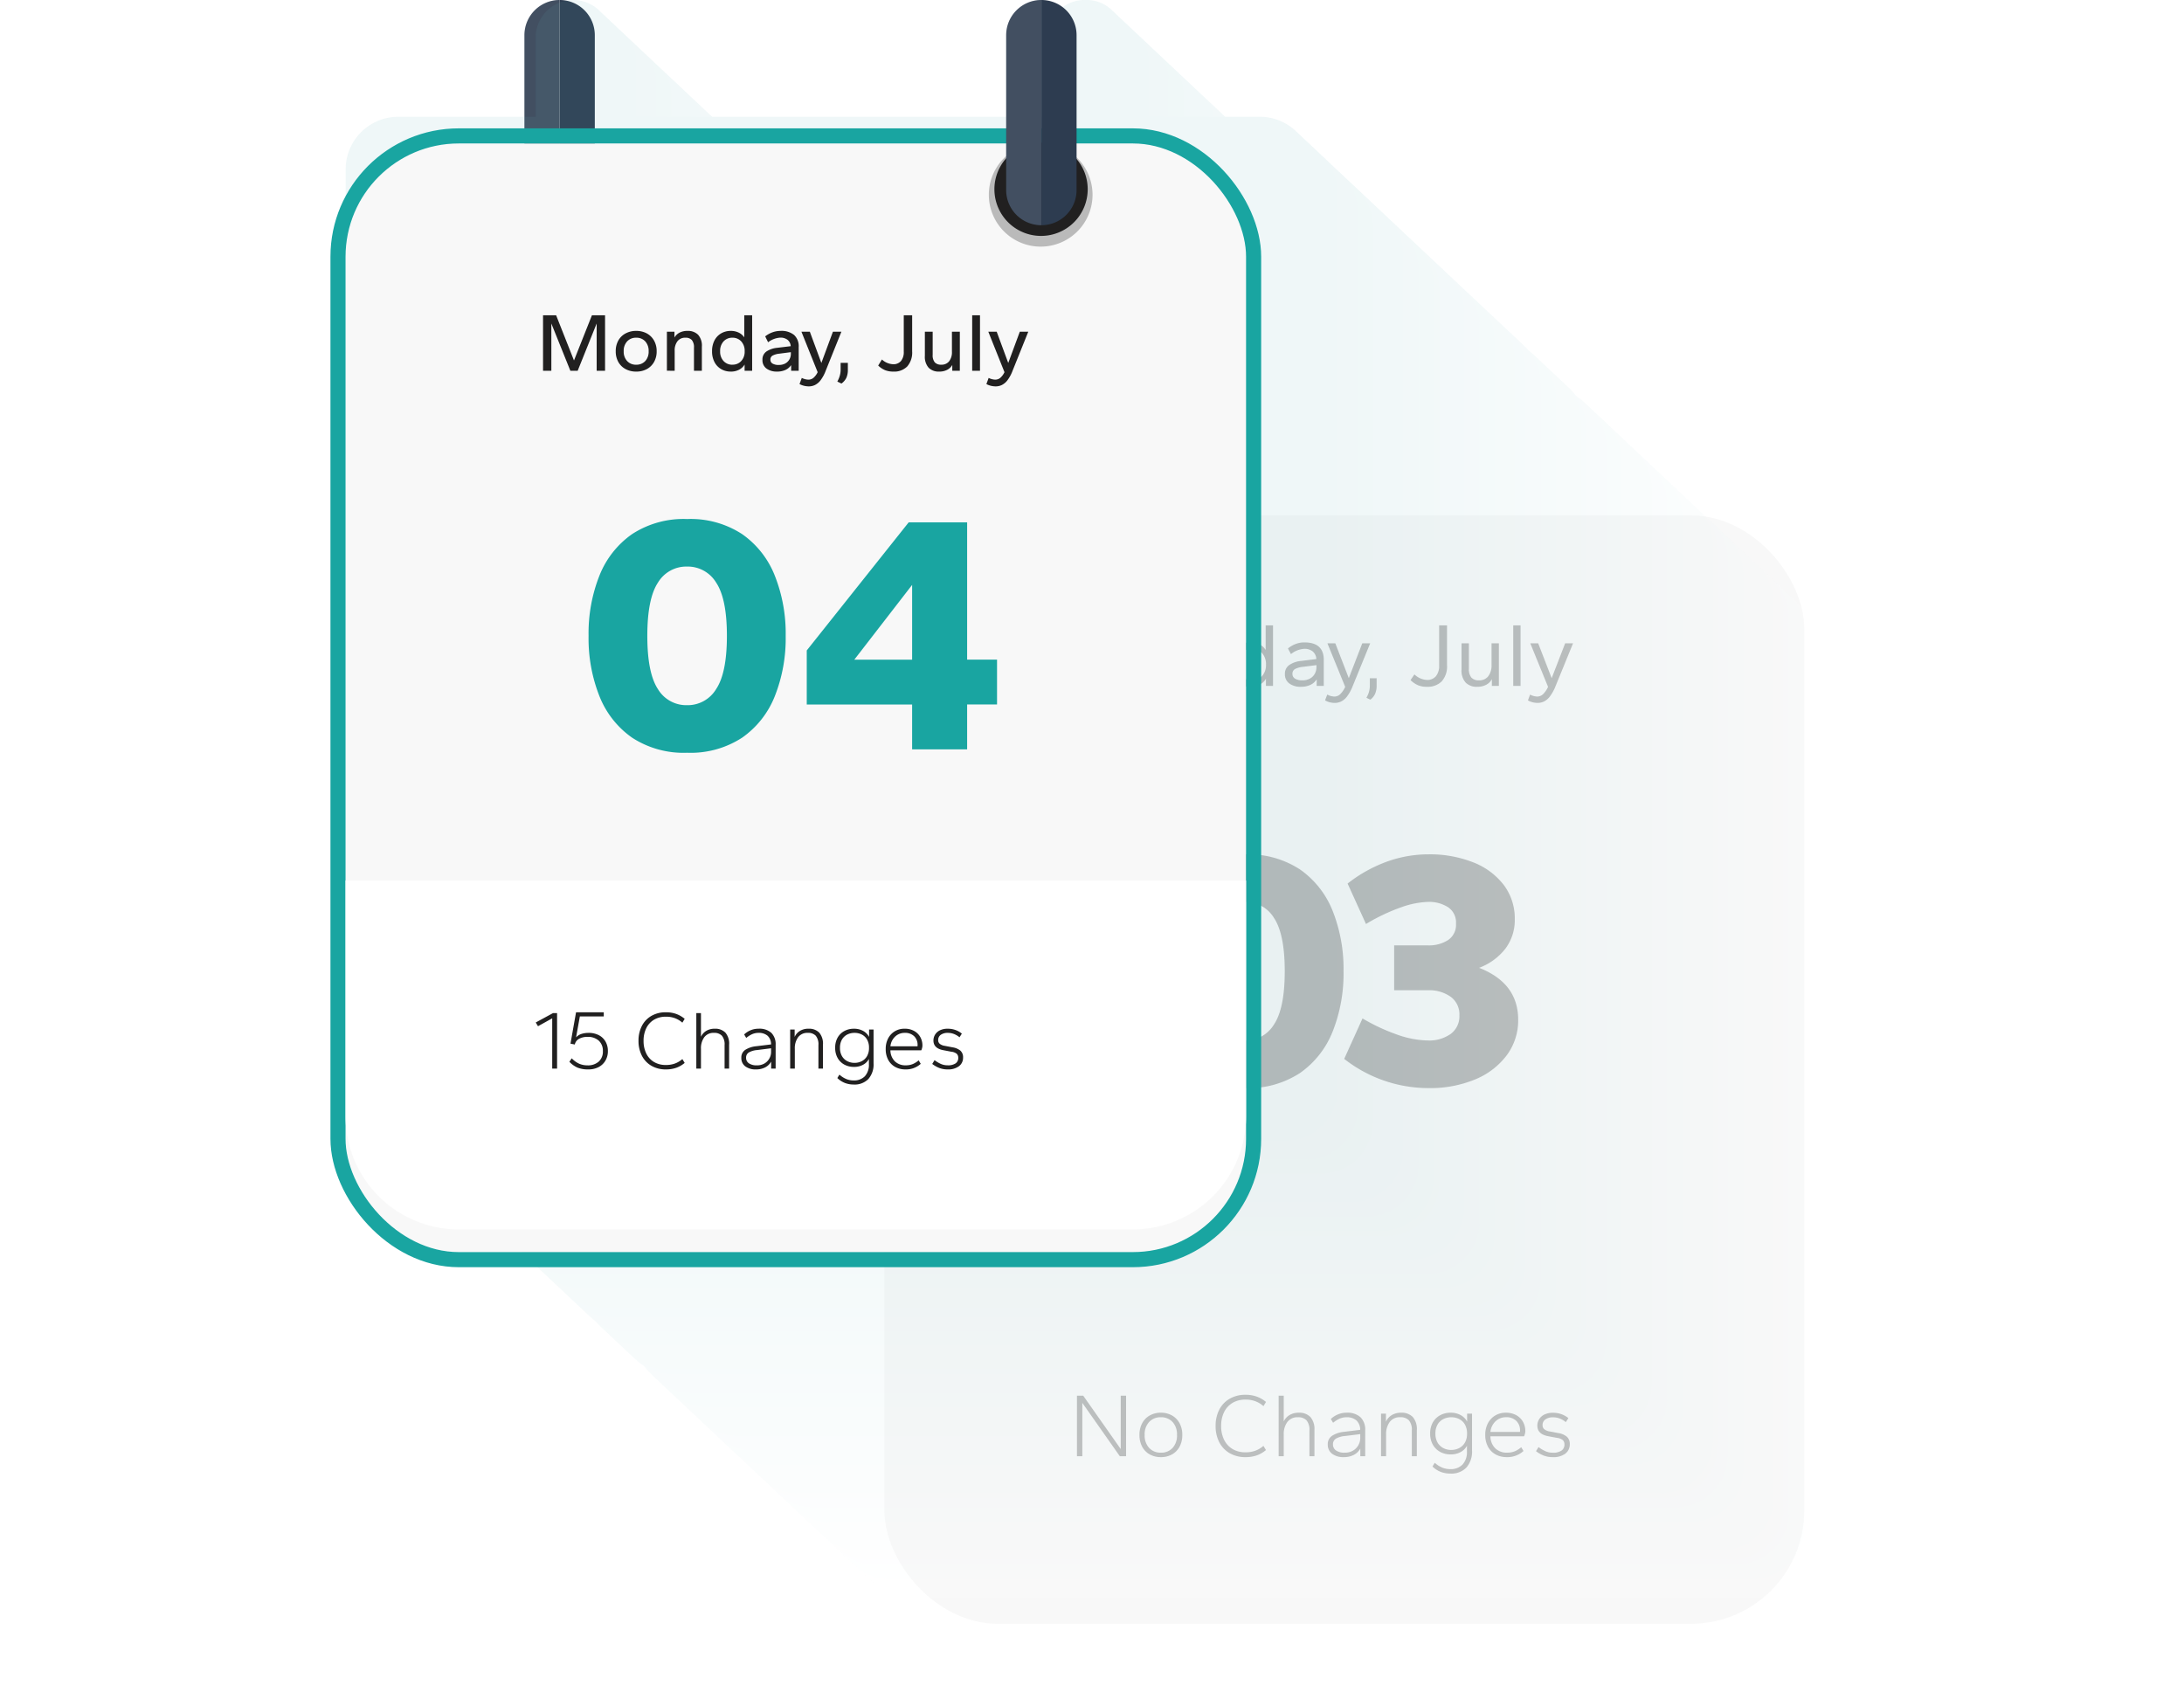 <?xml version="1.0" encoding="UTF-8"?> <svg xmlns="http://www.w3.org/2000/svg" xmlns:xlink="http://www.w3.org/1999/xlink" width="289.24" height="224.066" viewBox="0 0 289.24 224.066"><defs><filter id="Rectangle_41367" x="108.131" y="59.267" width="139.813" height="164.799" filterUnits="userSpaceOnUse"><feOffset dy="3"></feOffset><feGaussianBlur stdDeviation="3" result="blur"></feGaussianBlur><feFlood flood-opacity="0.161"></feFlood><feComposite operator="in" in2="blur"></feComposite><feComposite in="SourceGraphic"></feComposite></filter><clipPath id="clip-path"><rect id="Rectangle_55623" data-name="Rectangle 55623" width="4.661" height="29.83" fill="none"></rect></clipPath><clipPath id="clip-path-2"><rect id="Rectangle_55621" data-name="Rectangle 55621" width="195.805" height="211.65" fill="none"></rect></clipPath><filter id="Rectangle_41367-2" x="34.764" y="8.001" width="141.26" height="168.838" filterUnits="userSpaceOnUse"><feOffset dy="3"></feOffset><feGaussianBlur stdDeviation="3" result="blur-2"></feGaussianBlur><feFlood flood-opacity="0.161"></feFlood><feComposite operator="in" in2="blur-2"></feComposite><feComposite in="SourceGraphic"></feComposite></filter></defs><g id="Group_28695" data-name="Group 28695" transform="translate(-343.76 -2889)"><g id="Group_28690" data-name="Group 28690" transform="translate(343.76 2889)"><g id="Group_28688" data-name="Group 28688" transform="translate(117.131 65.267)"><g id="Group_25638" data-name="Group 25638" transform="translate(0 0)"><g transform="matrix(1, 0, 0, 1, -117.13, -65.27)" filter="url(#Rectangle_41367)"><rect id="Rectangle_41367-3" data-name="Rectangle 41367" width="121.813" height="146.799" rx="15" transform="translate(117.13 65.27)" fill="#f8f8f8"></rect></g><g id="Group_25637" data-name="Group 25637" transform="translate(23.946 14.576)"><path id="Path_127320" data-name="Path 127320" d="M-30.108.12A4.345,4.345,0,0,1-31.62-.132a4.382,4.382,0,0,1-1.356-.84l.444-.816a4.913,4.913,0,0,0,1.224.762,3.159,3.159,0,0,0,1.2.234A2.342,2.342,0,0,0-28.68-1.17a1.263,1.263,0,0,0,.5-1.074,1.1,1.1,0,0,0-.306-.8,1.668,1.668,0,0,0-.894-.438l-1.38-.264a2.563,2.563,0,0,1-1.512-.726,1.858,1.858,0,0,1-.468-1.266,2.429,2.429,0,0,1,.3-1.2,2.206,2.206,0,0,1,.912-.87A3.182,3.182,0,0,1-30-8.136a4.524,4.524,0,0,1,1.38.21,3.707,3.707,0,0,1,1.26.714L-27.8-6.4A5.138,5.138,0,0,0-28.836-7a2.855,2.855,0,0,0-1.14-.222,1.922,1.922,0,0,0-1.272.366,1.23,1.23,0,0,0-.432.99.948.948,0,0,0,.306.75,1.913,1.913,0,0,0,.894.39l1.38.264a2.392,2.392,0,0,1,1.506.792A2.1,2.1,0,0,1-27.12-2.34a2.259,2.259,0,0,1-.774,1.776A3.239,3.239,0,0,1-30.108.12Zm6.636,0A2.06,2.06,0,0,1-25-.432a2.378,2.378,0,0,1-.552-1.74V-5.64h.972v3.36a1.739,1.739,0,0,0,.33,1.182,1.3,1.3,0,0,0,1.014.366,1.471,1.471,0,0,0,1.224-.546,2.325,2.325,0,0,0,.432-1.482V-5.64h.972V0h-.936V-.888a1.812,1.812,0,0,1-.744.738A2.437,2.437,0,0,1-23.472.12ZM-18.708,0V-5.64h.936v.888a1.812,1.812,0,0,1,.744-.738,2.437,2.437,0,0,1,1.188-.27,2.06,2.06,0,0,1,1.524.552,2.378,2.378,0,0,1,.552,1.74V0h-.972V-3.36a1.739,1.739,0,0,0-.33-1.182,1.3,1.3,0,0,0-1.014-.366,1.471,1.471,0,0,0-1.224.546,2.325,2.325,0,0,0-.432,1.482V0ZM-9.48.12a2.693,2.693,0,0,1-1.392-.36,2.515,2.515,0,0,1-.96-1.02,3.3,3.3,0,0,1-.348-1.56,3.292,3.292,0,0,1,.348-1.566,2.524,2.524,0,0,1,.96-1.014A2.693,2.693,0,0,1-9.48-5.76a2.6,2.6,0,0,1,1.224.276,1.989,1.989,0,0,1,.8.732V-8.016h.972V0h-.936V-.948a1.953,1.953,0,0,1-.8.774A2.6,2.6,0,0,1-9.48.12Zm.18-.852A1.784,1.784,0,0,0-7.944-1.29a2.136,2.136,0,0,0,.528-1.53,2.136,2.136,0,0,0-.528-1.53A1.784,1.784,0,0,0-9.3-4.908a1.784,1.784,0,0,0-1.356.558,2.136,2.136,0,0,0-.528,1.53,2.136,2.136,0,0,0,.528,1.53A1.784,1.784,0,0,0-9.3-.732ZM-2.784.12A2.472,2.472,0,0,1-4.332-.324,1.472,1.472,0,0,1-4.908-1.56a1.387,1.387,0,0,1,.582-1.206A3.346,3.346,0,0,1-2.784-3.3l2.04-.252a1.412,1.412,0,0,0-.5-1.026,1.721,1.721,0,0,0-1.086-.33,3.06,3.06,0,0,0-1.776.7l-.4-.744a3.534,3.534,0,0,1,1-.588,3.213,3.213,0,0,1,1.17-.216Q.24-5.76.24-3.432V0H-.7V-.876a1.914,1.914,0,0,1-.852.75A2.952,2.952,0,0,1-2.784.12Zm.18-.852A2.011,2.011,0,0,0-1.572-.978a1.607,1.607,0,0,0,.63-.648,1.8,1.8,0,0,0,.21-.846v-.276l-1.8.228a2.891,2.891,0,0,0-1.026.282.69.69,0,0,0-.354.654.706.706,0,0,0,.348.63A1.776,1.776,0,0,0-2.6-.732ZM1.7,2.256a2.7,2.7,0,0,1-.69-.09A2.372,2.372,0,0,1,.408,1.92L.7,1.152a2.106,2.106,0,0,0,.948.264,1.125,1.125,0,0,0,.738-.288,3.1,3.1,0,0,0,.69-1L.72-5.64H1.764L3.552-1.02,5.34-5.64H6.384L4.08,0a5.838,5.838,0,0,1-.744,1.38,2.27,2.27,0,0,1-.792.684A1.952,1.952,0,0,1,1.7,2.256Zm4.7-.432-.516-.252a3.333,3.333,0,0,0,.342-.78,3.114,3.114,0,0,0,.114-.864v-.936h.9v.936a2.746,2.746,0,0,1-.2,1.116A2,2,0,0,1,6.408,1.824Zm7.5-1.7a3.03,3.03,0,0,1-1.182-.21,3.345,3.345,0,0,1-.99-.678l.516-.756a2.549,2.549,0,0,0,1.656.732,1.463,1.463,0,0,0,1.206-.51,2.157,2.157,0,0,0,.414-1.4V-8.016H16.56v5.28a2.944,2.944,0,0,1-.7,2.136A2.6,2.6,0,0,1,13.908.12Zm6.66,0a2.06,2.06,0,0,1-1.524-.552,2.378,2.378,0,0,1-.552-1.74V-5.64h.972v3.36a1.739,1.739,0,0,0,.33,1.182,1.3,1.3,0,0,0,1.014.366,1.471,1.471,0,0,0,1.224-.546,2.325,2.325,0,0,0,.432-1.482V-5.64h.972V0H22.5V-.888a1.812,1.812,0,0,1-.744.738A2.437,2.437,0,0,1,20.568.12ZM25.332,0V-8.016H26.3V0Zm3.24,2.256a2.7,2.7,0,0,1-.69-.09,2.372,2.372,0,0,1-.606-.246l.288-.768a2.106,2.106,0,0,0,.948.264,1.125,1.125,0,0,0,.738-.288,3.1,3.1,0,0,0,.69-1L27.588-5.64h1.044L30.42-1.02l1.788-4.62h1.044L30.948,0A5.838,5.838,0,0,1,30.2,1.38a2.27,2.27,0,0,1-.792.684A1.952,1.952,0,0,1,28.572,2.256Z" transform="translate(34 11)" fill="#bababa"></path><path id="Path_127319" data-name="Path 127319" d="M-11.565.45a12.479,12.479,0,0,1-7.29-2,12.155,12.155,0,0,1-4.32-5.49,20.784,20.784,0,0,1-1.44-7.988,20.784,20.784,0,0,1,1.44-7.987,12.155,12.155,0,0,1,4.32-5.49,12.479,12.479,0,0,1,7.29-2,12.479,12.479,0,0,1,7.29,2,12.155,12.155,0,0,1,4.32,5.49,20.784,20.784,0,0,1,1.44,7.987A20.784,20.784,0,0,1,.045-7.043a12.155,12.155,0,0,1-4.32,5.49A12.479,12.479,0,0,1-11.565.45Zm0-6.3A4.4,4.4,0,0,0-7.718-7.988Q-6.3-10.125-6.3-15.03t-1.417-7.043a4.4,4.4,0,0,0-3.848-2.138,4.382,4.382,0,0,0-3.87,2.138q-1.4,2.138-1.4,7.043t1.4,7.043A4.382,4.382,0,0,0-11.565-5.85ZM12.69.45A18.082,18.082,0,0,1,1.575-3.42L4-8.775a25.681,25.681,0,0,0,4.748,2.2,12.708,12.708,0,0,0,3.938.72,4.9,4.9,0,0,0,2.97-.855A2.876,2.876,0,0,0,16.83-9.18a2.876,2.876,0,0,0-1.17-2.475,4.9,4.9,0,0,0-2.97-.855H8.19v-5.94h4.5a4.682,4.682,0,0,0,2.632-.7A2.428,2.428,0,0,0,16.38-21.33a2.428,2.428,0,0,0-1.057-2.182,4.682,4.682,0,0,0-2.632-.7,11.556,11.556,0,0,0-3.533.7,25.41,25.41,0,0,0-4.7,2.227L2.025-26.64A18.8,18.8,0,0,1,7.29-29.565a16.256,16.256,0,0,1,5.4-.945,15.665,15.665,0,0,1,5.963,1.058A9.385,9.385,0,0,1,22.7-26.46a7.325,7.325,0,0,1,1.463,4.545,6.285,6.285,0,0,1-1.238,3.892A7.919,7.919,0,0,1,19.44-15.48q5.175,2.025,5.175,6.885A7.733,7.733,0,0,1,23.13-3.938,9.886,9.886,0,0,1,18.967-.72,15.575,15.575,0,0,1,12.69.45Z" transform="translate(35.37 63.823)" fill="#bababa"></path><path id="Path_127318" data-name="Path 127318" d="M-32.448,0V-8.016h.828l4.968,7.068V-8.016h.708V0h-.828L-31.74-7.068V0Zm11.112.12a2.945,2.945,0,0,1-1.476-.36,2.547,2.547,0,0,1-1-1.02,3.21,3.21,0,0,1-.36-1.56,3.184,3.184,0,0,1,.36-1.548,2.588,2.588,0,0,1,1-1.026,2.907,2.907,0,0,1,1.476-.366,2.907,2.907,0,0,1,1.476.366,2.588,2.588,0,0,1,1,1.026A3.184,3.184,0,0,1-18.5-2.82a3.21,3.21,0,0,1-.36,1.56,2.547,2.547,0,0,1-1,1.02A2.945,2.945,0,0,1-21.336.12Zm0-.588a2.028,2.028,0,0,0,1.548-.624A2.42,2.42,0,0,0-19.2-2.82a2.4,2.4,0,0,0-.588-1.716,2.028,2.028,0,0,0-1.548-.624,2.047,2.047,0,0,0-1.554.624,2.387,2.387,0,0,0-.594,1.716A2.409,2.409,0,0,0-22.89-1.1,2.037,2.037,0,0,0-21.336-.468Zm11.22.588a4.078,4.078,0,0,1-2.13-.534,3.55,3.55,0,0,1-1.368-1.464,4.626,4.626,0,0,1-.474-2.13,4.626,4.626,0,0,1,.474-2.13A3.55,3.55,0,0,1-12.246-7.6a4.078,4.078,0,0,1,2.13-.534,4.288,4.288,0,0,1,1.494.246,4.007,4.007,0,0,1,1.206.7l-.336.552a3.493,3.493,0,0,0-1.062-.642,3.629,3.629,0,0,0-1.3-.222,3.294,3.294,0,0,0-1.734.438,2.9,2.9,0,0,0-1.116,1.224,4.068,4.068,0,0,0-.39,1.83,4.068,4.068,0,0,0,.39,1.83A2.9,2.9,0,0,0-11.85-.954a3.294,3.294,0,0,0,1.734.438,3.72,3.72,0,0,0,1.3-.216,3.4,3.4,0,0,0,1.062-.636l.336.552a3.908,3.908,0,0,1-1.206.7A4.384,4.384,0,0,1-10.116.12ZM-5.736,0V-8.016h.672V-4.6A1.94,1.94,0,0,1-4.3-5.448a2.313,2.313,0,0,1,1.23-.312,2.043,2.043,0,0,1,1.53.558A2.436,2.436,0,0,1-1-3.444V0h-.66V-3.4a1.951,1.951,0,0,0-.384-1.35A1.5,1.5,0,0,0-3.192-5.16a1.65,1.65,0,0,0-1.392.624,2.687,2.687,0,0,0-.48,1.68V0ZM2.9.12A2.459,2.459,0,0,1,1.332-.33,1.476,1.476,0,0,1,.768-1.548a1.311,1.311,0,0,1,.57-1.158A3.6,3.6,0,0,1,2.9-3.228l2.16-.264a1.673,1.673,0,0,0-.51-1.26,1.931,1.931,0,0,0-1.3-.408,2.3,2.3,0,0,0-.888.174,3.612,3.612,0,0,0-.888.558l-.3-.5a2.992,2.992,0,0,1,.918-.6A2.918,2.918,0,0,1,3.252-5.76a2.565,2.565,0,0,1,1.854.6,2.3,2.3,0,0,1,.618,1.728V0H5.076V-1.008a2.08,2.08,0,0,1-.888.846A2.833,2.833,0,0,1,2.9.12ZM3-.468A2.107,2.107,0,0,0,4.128-.75a1.92,1.92,0,0,0,.7-.726,1.9,1.9,0,0,0,.24-.912v-.54l-2.028.252a2.889,2.889,0,0,0-1.17.336.849.849,0,0,0-.414.78.933.933,0,0,0,.408.8A1.922,1.922,0,0,0,3-.468ZM7.824,0V-5.64h.648v1.068a1.953,1.953,0,0,1,.768-.87,2.334,2.334,0,0,1,1.248-.318,2.043,2.043,0,0,1,1.53.558,2.436,2.436,0,0,1,.546,1.758V0H11.9V-3.4a1.951,1.951,0,0,0-.384-1.35,1.5,1.5,0,0,0-1.152-.414,1.65,1.65,0,0,0-1.392.624,2.687,2.687,0,0,0-.48,1.68V0ZM17,2.3a3.59,3.59,0,0,1-1.248-.216,3.242,3.242,0,0,1-1.116-.72l.3-.492a3.518,3.518,0,0,0,1.032.654,2.829,2.829,0,0,0,1.008.186,2.164,2.164,0,0,0,1.638-.606A2.44,2.44,0,0,0,19.2-.648V-1.38a2.052,2.052,0,0,1-.834.828,2.7,2.7,0,0,1-1.338.312A2.836,2.836,0,0,1,15.66-.57a2.46,2.46,0,0,1-.972-.948A2.9,2.9,0,0,1,14.328-3a2.887,2.887,0,0,1,.36-1.488,2.471,2.471,0,0,1,.972-.942,2.836,2.836,0,0,1,1.368-.33,2.679,2.679,0,0,1,1.356.324,2.1,2.1,0,0,1,.84.852V-5.64h.648V-.756a3.177,3.177,0,0,1-.75,2.262A2.765,2.765,0,0,1,17,2.3Zm.12-3.132a2.245,2.245,0,0,0,1.05-.246A1.858,1.858,0,0,0,18.93-1.8,2.337,2.337,0,0,0,19.212-3a2.337,2.337,0,0,0-.282-1.2,1.818,1.818,0,0,0-.756-.72,2.291,2.291,0,0,0-1.05-.24,2.291,2.291,0,0,0-1.05.24,1.856,1.856,0,0,0-.762.72A2.3,2.3,0,0,0,15.024-3a2.3,2.3,0,0,0,.288,1.2,1.9,1.9,0,0,0,.762.726A2.245,2.245,0,0,0,17.124-.828ZM24.468.12A2.994,2.994,0,0,1,23-.234,2.535,2.535,0,0,1,21.99-1.248a3.193,3.193,0,0,1-.366-1.572,3.21,3.21,0,0,1,.36-1.56,2.6,2.6,0,0,1,.972-1.02,2.67,2.67,0,0,1,1.38-.36,2.791,2.791,0,0,1,1.4.33,2.269,2.269,0,0,1,.888.882,2.482,2.482,0,0,1,.306,1.224,1.4,1.4,0,0,1-.054.366,1.769,1.769,0,0,1-.114.318H22.308a2.257,2.257,0,0,0,.648,1.6,2.172,2.172,0,0,0,1.56.57,2.61,2.61,0,0,0,1.026-.186,3.287,3.287,0,0,0,.846-.534l.3.5A3.156,3.156,0,0,1,24.468.12Zm-2.16-3.336h3.9a.148.148,0,0,0,.024-.084v-.1a1.75,1.75,0,0,0-.48-1.266,1.862,1.862,0,0,0-1.4-.5,1.958,1.958,0,0,0-1.338.516A2.217,2.217,0,0,0,22.308-3.216ZM30.552.12a3.253,3.253,0,0,1-1.17-.2,4.17,4.17,0,0,1-1.038-.588l.336-.54a4.735,4.735,0,0,0,.942.558,2.385,2.385,0,0,0,.942.186,1.93,1.93,0,0,0,1.17-.288.929.929,0,0,0,.378-.78.8.8,0,0,0-.21-.594,1.473,1.473,0,0,0-.786-.306l-1.14-.216q-1.452-.264-1.452-1.4a1.615,1.615,0,0,1,.234-.846,1.66,1.66,0,0,1,.7-.624,2.491,2.491,0,0,1,1.134-.234,3.261,3.261,0,0,1,1.134.192,2.991,2.991,0,0,1,.906.516l-.336.528a2.964,2.964,0,0,0-.774-.462,2.373,2.373,0,0,0-.906-.174,1.706,1.706,0,0,0-1.026.276.909.909,0,0,0-.378.78.671.671,0,0,0,.222.516,1.485,1.485,0,0,0,.726.3l1.14.216a2.357,2.357,0,0,1,1.116.468,1.263,1.263,0,0,1,.4,1.02,1.512,1.512,0,0,1-.582,1.23A2.592,2.592,0,0,1,30.552.12Z" transform="translate(34 113.03)" fill="#bababa"></path></g></g></g><g id="Group_28689" data-name="Group 28689" transform="translate(0 0)"><path id="Path_127169" data-name="Path 127169" d="M13.542,5.94a6.867,6.867,0,1,0,6.868,6.865A6.864,6.864,0,0,0,13.542,5.94" transform="translate(60.389 12.992)" fill="#bababa"></path><path id="Path_127174" data-name="Path 127174" d="M13.113,5.927A6.178,6.178,0,1,0,19.29,12.1a6.176,6.176,0,0,0-6.177-6.177" transform="translate(60.954 12.963)" fill="#909090"></path><path id="Path_127175" data-name="Path 127175" d="M8.892,0h0V29.829h0a4.658,4.658,0,0,0,4.663-4.66V4.66A4.659,4.659,0,0,0,8.892,0" transform="translate(65.219 0)" fill="#2d3c50"></path><path id="Path_127176" data-name="Path 127176" d="M12.086,0h0a4.659,4.659,0,0,0-4.66,4.66v20.51a4.658,4.658,0,0,0,4.653,4.66h.006Z" transform="translate(62.027 0)" fill="#2d3c50"></path><g id="Group_28670" data-name="Group 28670" transform="translate(69.45 0)" opacity="0.1"><g id="Group_28669" data-name="Group 28669" transform="translate(0 0)"><g id="Group_28668" data-name="Group 28668" clip-path="url(#clip-path)"><path id="Path_127177" data-name="Path 127177" d="M12.086,0h0a4.659,4.659,0,0,0-4.66,4.66v20.51a4.658,4.658,0,0,0,4.653,4.66h.006Z" transform="translate(-7.424 0)" fill="#fff"></path></g></g></g><g id="Group_28833" data-name="Group 28833"><g id="Group_28664" data-name="Group 28664" transform="translate(45.784)" opacity="0.1" style="mix-blend-mode: luminosity;isolation: isolate"><g id="Group_28663" data-name="Group 28663" transform="translate(0 0)"><g id="Group_28662" data-name="Group 28662" clip-path="url(#clip-path-2)"><path id="Path_127065" data-name="Path 127065" d="M140.846,35.471H122.939V24.66A4.814,4.814,0,0,0,117.983,20h0a4.814,4.814,0,0,0-4.955,4.66V35.471H55.081V24.66a4.965,4.965,0,0,0-9.911,0V35.471h-18A6.966,6.966,0,0,0,20,42.212V161.164a6.966,6.966,0,0,0,7.172,6.741H140.846a6.965,6.965,0,0,0,7.169-6.741V42.212a6.965,6.965,0,0,0-7.169-6.741" transform="translate(47.79 43.744)" fill="#fff"></path><path id="Path_127066" data-name="Path 127066" d="M140.648,35.273H122.741V24.462a4.814,4.814,0,0,0-4.955-4.66h0a4.814,4.814,0,0,0-4.955,4.66V35.273H54.883V24.462a4.967,4.967,0,0,0-9.914,0V35.273H26.974A6.966,6.966,0,0,0,19.8,42.014V160.963a6.966,6.966,0,0,0,7.172,6.744H140.648a6.966,6.966,0,0,0,7.169-6.744V42.014a6.965,6.965,0,0,0-7.169-6.741" transform="translate(47.317 43.311)" fill="#fdfefe"></path><path id="Path_127067" data-name="Path 127067" d="M140.45,35.075H122.543V24.264a4.814,4.814,0,0,0-4.955-4.66h0a4.814,4.814,0,0,0-4.955,4.66V35.075H54.685V24.264a4.965,4.965,0,0,0-9.911,0V35.075h-18A6.966,6.966,0,0,0,19.6,41.816V160.768a6.966,6.966,0,0,0,7.172,6.741H140.45a6.965,6.965,0,0,0,7.169-6.741V41.816a6.965,6.965,0,0,0-7.169-6.741" transform="translate(46.844 42.878)" fill="#fcfdfd"></path><path id="Path_127068" data-name="Path 127068" d="M140.252,34.877H122.345V24.066a4.814,4.814,0,0,0-4.955-4.66h0a4.814,4.814,0,0,0-4.955,4.66V34.877H54.487V24.066a4.965,4.965,0,0,0-9.911,0V34.877h-18a6.966,6.966,0,0,0-7.172,6.741V160.567a6.966,6.966,0,0,0,7.172,6.744H140.252a6.966,6.966,0,0,0,7.169-6.744V41.618a6.965,6.965,0,0,0-7.169-6.741" transform="translate(46.371 42.445)" fill="#fafdfd"></path><path id="Path_127069" data-name="Path 127069" d="M140.054,34.679H122.147V23.868a4.814,4.814,0,0,0-4.955-4.66h0a4.814,4.814,0,0,0-4.955,4.66V34.679H54.289V23.868a4.965,4.965,0,0,0-9.911,0V34.679h-18a6.966,6.966,0,0,0-7.172,6.741V160.372a6.966,6.966,0,0,0,7.172,6.741H140.054a6.965,6.965,0,0,0,7.169-6.741V41.42a6.965,6.965,0,0,0-7.169-6.741" transform="translate(45.897 42.012)" fill="#f8fcfc"></path><path id="Path_127070" data-name="Path 127070" d="M139.856,34.481H121.949V23.67a4.814,4.814,0,0,0-4.955-4.66h0a4.814,4.814,0,0,0-4.955,4.66V34.481H54.091V23.67a4.965,4.965,0,0,0-9.911,0V34.481h-18a6.966,6.966,0,0,0-7.172,6.741V160.171a6.966,6.966,0,0,0,7.172,6.744H139.856a6.966,6.966,0,0,0,7.169-6.744V41.222a6.965,6.965,0,0,0-7.169-6.741" transform="translate(45.424 41.579)" fill="#f7fbfb"></path><path id="Path_127071" data-name="Path 127071" d="M139.658,34.283H121.751V23.472a4.814,4.814,0,0,0-4.955-4.66h0a4.814,4.814,0,0,0-4.955,4.66V34.283H53.893V23.472a4.965,4.965,0,0,0-9.911,0V34.283h-18a6.966,6.966,0,0,0-7.172,6.741V159.973a6.966,6.966,0,0,0,7.172,6.744H139.658a6.966,6.966,0,0,0,7.169-6.744V41.024a6.965,6.965,0,0,0-7.169-6.741" transform="translate(44.951 41.145)" fill="#f5fafa"></path><path id="Path_127072" data-name="Path 127072" d="M139.46,34.085H121.553V23.274a4.814,4.814,0,0,0-4.955-4.66h0a4.814,4.814,0,0,0-4.955,4.66V34.085H53.7V23.274a4.965,4.965,0,0,0-9.911,0V34.085h-18a6.966,6.966,0,0,0-7.172,6.741V159.778a6.966,6.966,0,0,0,7.172,6.741H139.46a6.965,6.965,0,0,0,7.169-6.741V40.826a6.965,6.965,0,0,0-7.169-6.741" transform="translate(44.478 40.712)" fill="#f3f9fa"></path><path id="Path_127073" data-name="Path 127073" d="M139.262,33.887H121.355V23.076a4.814,4.814,0,0,0-4.955-4.66h0a4.814,4.814,0,0,0-4.955,4.66V33.887H53.5V23.076a4.967,4.967,0,0,0-9.914,0V33.887H25.588a6.966,6.966,0,0,0-7.172,6.741V159.577a6.966,6.966,0,0,0,7.172,6.744H139.262a6.966,6.966,0,0,0,7.169-6.744V40.628a6.965,6.965,0,0,0-7.169-6.741" transform="translate(44.005 40.279)" fill="#f2f8f9"></path><path id="Path_127074" data-name="Path 127074" d="M139.064,33.689H121.157V22.878a4.814,4.814,0,0,0-4.955-4.66h0a4.814,4.814,0,0,0-4.955,4.66V33.689H53.3V22.878a4.965,4.965,0,0,0-9.911,0V33.689h-18a6.966,6.966,0,0,0-7.172,6.741V159.382a6.966,6.966,0,0,0,7.172,6.741H139.064a6.965,6.965,0,0,0,7.169-6.741V40.43a6.965,6.965,0,0,0-7.169-6.741" transform="translate(43.532 39.846)" fill="#f0f8f8"></path><path id="Path_127075" data-name="Path 127075" d="M138.866,33.491H120.959V22.68A4.814,4.814,0,0,0,116,18.02h0a4.814,4.814,0,0,0-4.955,4.66V33.491H53.1V22.68a4.965,4.965,0,0,0-9.911,0V33.491h-18a6.966,6.966,0,0,0-7.172,6.741V159.181a6.967,6.967,0,0,0,7.172,6.744H138.866a6.966,6.966,0,0,0,7.169-6.744V40.232a6.965,6.965,0,0,0-7.169-6.741" transform="translate(43.059 39.413)" fill="#eef7f7"></path><path id="Path_127076" data-name="Path 127076" d="M138.668,33.293H120.761V22.482a4.814,4.814,0,0,0-4.955-4.66h0a4.814,4.814,0,0,0-4.955,4.66V33.293H52.9V22.482a4.965,4.965,0,0,0-9.911,0V33.293h-18a6.966,6.966,0,0,0-7.172,6.741V158.986a6.966,6.966,0,0,0,7.172,6.741H138.668a6.965,6.965,0,0,0,7.169-6.741V40.034a6.965,6.965,0,0,0-7.169-6.741" transform="translate(42.586 38.98)" fill="#edf6f7"></path><path id="Path_127077" data-name="Path 127077" d="M138.47,33.095H120.563V22.284a4.814,4.814,0,0,0-4.955-4.66h0a4.814,4.814,0,0,0-4.955,4.66V33.095H52.705V22.284a4.965,4.965,0,0,0-9.911,0V33.095h-18a6.966,6.966,0,0,0-7.172,6.741V158.785a6.966,6.966,0,0,0,7.172,6.744H138.47a6.966,6.966,0,0,0,7.169-6.744V39.836a6.965,6.965,0,0,0-7.169-6.741" transform="translate(42.112 38.547)" fill="#ebf5f6"></path><path id="Path_127078" data-name="Path 127078" d="M138.271,32.9H120.364V22.086a4.814,4.814,0,0,0-4.955-4.66h0a4.814,4.814,0,0,0-4.955,4.66V32.9H52.506V22.086a4.965,4.965,0,0,0-9.911,0V32.9H24.6a6.967,6.967,0,0,0-7.176,6.741V158.587a6.967,6.967,0,0,0,7.176,6.744h113.67a6.966,6.966,0,0,0,7.169-6.744V39.638a6.965,6.965,0,0,0-7.169-6.741" transform="translate(41.637 38.114)" fill="#e9f4f5"></path><path id="Path_127079" data-name="Path 127079" d="M138.074,32.7h-17.91V21.888a4.814,4.814,0,0,0-4.955-4.66h0a4.811,4.811,0,0,0-4.952,4.66V32.7H52.309V21.888a4.965,4.965,0,0,0-9.911,0V32.7h-18a6.964,6.964,0,0,0-7.172,6.741V158.392a6.964,6.964,0,0,0,7.172,6.741H138.074a6.962,6.962,0,0,0,7.165-6.741V39.44a6.962,6.962,0,0,0-7.165-6.741" transform="translate(41.166 37.681)" fill="#e8f3f4"></path><path id="Path_127080" data-name="Path 127080" d="M137.875,32.5H119.968V21.69a4.814,4.814,0,0,0-4.955-4.66h0a4.814,4.814,0,0,0-4.955,4.66V32.5H52.11V21.69a4.967,4.967,0,0,0-9.914,0V32.5H24.2a6.967,6.967,0,0,0-7.176,6.741V158.191a6.967,6.967,0,0,0,7.176,6.744h113.67a6.966,6.966,0,0,0,7.169-6.744V39.242a6.965,6.965,0,0,0-7.169-6.741" transform="translate(40.691 37.248)" fill="#e6f3f4"></path><path id="Path_127081" data-name="Path 127081" d="M137.678,32.3h-17.91V21.492a4.814,4.814,0,0,0-4.955-4.66h0a4.811,4.811,0,0,0-4.952,4.66V32.3H51.913V21.492a4.965,4.965,0,0,0-9.911,0V32.3H24a6.964,6.964,0,0,0-7.172,6.741V158A6.964,6.964,0,0,0,24,164.737H137.678A6.962,6.962,0,0,0,144.843,158V39.044a6.962,6.962,0,0,0-7.165-6.741" transform="translate(40.22 36.815)" fill="#e4f2f3"></path><path id="Path_127082" data-name="Path 127082" d="M137.479,32.1H119.572V21.294a4.814,4.814,0,0,0-4.955-4.66h0a4.814,4.814,0,0,0-4.955,4.66V32.1H51.714V21.294a4.965,4.965,0,0,0-9.911,0V32.1H23.809a6.967,6.967,0,0,0-7.176,6.741V157.795a6.967,6.967,0,0,0,7.176,6.744h113.67a6.966,6.966,0,0,0,7.169-6.744V38.846a6.965,6.965,0,0,0-7.169-6.741" transform="translate(39.744 36.382)" fill="#e3f1f2"></path><path id="Path_127083" data-name="Path 127083" d="M137.281,31.907H119.374V21.1a4.814,4.814,0,0,0-4.955-4.66h0a4.814,4.814,0,0,0-4.955,4.66V31.907H51.516V21.1a4.965,4.965,0,0,0-9.911,0V31.907h-18a6.966,6.966,0,0,0-7.172,6.741V157.6a6.966,6.966,0,0,0,7.172,6.741H137.281a6.965,6.965,0,0,0,7.169-6.741V38.648a6.965,6.965,0,0,0-7.169-6.741" transform="translate(39.271 35.949)" fill="#e1f0f1"></path><path id="Path_127084" data-name="Path 127084" d="M137.083,31.709H119.176V20.9a4.814,4.814,0,0,0-4.955-4.66h0a4.814,4.814,0,0,0-4.955,4.66V31.709H51.318V20.9a4.965,4.965,0,0,0-9.911,0V31.709h-18a6.966,6.966,0,0,0-7.172,6.741V157.4a6.966,6.966,0,0,0,7.172,6.744H137.083a6.966,6.966,0,0,0,7.169-6.744V38.45a6.965,6.965,0,0,0-7.169-6.741" transform="translate(38.798 35.516)" fill="#dfeff1"></path><path id="Path_127085" data-name="Path 127085" d="M136.885,31.511H118.978V20.7a4.814,4.814,0,0,0-4.955-4.66h0a4.814,4.814,0,0,0-4.955,4.66V31.511H51.12V20.7a4.965,4.965,0,0,0-9.911,0V31.511h-18a6.966,6.966,0,0,0-7.172,6.741V157.2a6.966,6.966,0,0,0,7.172,6.744H136.885a6.966,6.966,0,0,0,7.169-6.744V38.252a6.965,6.965,0,0,0-7.169-6.741" transform="translate(38.325 35.083)" fill="#deeef0"></path><path id="Path_127086" data-name="Path 127086" d="M136.687,31.313H118.78V20.5a4.814,4.814,0,0,0-4.955-4.66h0a4.814,4.814,0,0,0-4.955,4.66V31.313H50.922V20.5a4.965,4.965,0,0,0-9.911,0V31.313h-18a6.966,6.966,0,0,0-7.172,6.741V157.006a6.966,6.966,0,0,0,7.172,6.741H136.687a6.965,6.965,0,0,0,7.169-6.741V38.054a6.965,6.965,0,0,0-7.169-6.741" transform="translate(37.852 34.65)" fill="#dceeef"></path><path id="Path_127087" data-name="Path 127087" d="M136.489,31.115H118.582V20.3a4.814,4.814,0,0,0-4.955-4.66h0a4.814,4.814,0,0,0-4.955,4.66V31.115H50.724V20.3a4.967,4.967,0,0,0-9.914,0V31.115H22.815a6.966,6.966,0,0,0-7.172,6.741V156.8a6.966,6.966,0,0,0,7.172,6.744H136.489a6.966,6.966,0,0,0,7.169-6.744V37.856a6.965,6.965,0,0,0-7.169-6.741" transform="translate(37.379 34.216)" fill="#daedee"></path><path id="Path_127088" data-name="Path 127088" d="M136.291,30.917H118.384V20.106a4.814,4.814,0,0,0-4.955-4.66h0a4.814,4.814,0,0,0-4.955,4.66V30.917H50.526V20.106a4.965,4.965,0,0,0-9.911,0V30.917h-18a6.966,6.966,0,0,0-7.172,6.741V156.61a6.966,6.966,0,0,0,7.172,6.741H136.291a6.965,6.965,0,0,0,7.169-6.741V37.658a6.965,6.965,0,0,0-7.169-6.741" transform="translate(36.906 33.783)" fill="#d9ecee"></path><path id="Path_127089" data-name="Path 127089" d="M136.093,30.719H118.186V19.908a4.814,4.814,0,0,0-4.955-4.66h0a4.814,4.814,0,0,0-4.955,4.66V30.719H50.328V19.908a4.965,4.965,0,0,0-9.911,0V30.719h-18a6.966,6.966,0,0,0-7.172,6.741V156.409a6.966,6.966,0,0,0,7.172,6.744H136.093a6.966,6.966,0,0,0,7.169-6.744V37.46a6.965,6.965,0,0,0-7.169-6.741" transform="translate(36.433 33.35)" fill="#d7ebed"></path><path id="Path_127090" data-name="Path 127090" d="M135.895,30.521H117.988V19.71a4.814,4.814,0,0,0-4.955-4.66h0a4.814,4.814,0,0,0-4.955,4.66V30.521H50.13V19.71a4.965,4.965,0,0,0-9.911,0V30.521h-18a6.966,6.966,0,0,0-7.172,6.741V156.214a6.966,6.966,0,0,0,7.172,6.741H135.895a6.965,6.965,0,0,0,7.169-6.741V37.262a6.965,6.965,0,0,0-7.169-6.741" transform="translate(35.959 32.917)" fill="#d5eaec"></path><path id="Path_127091" data-name="Path 127091" d="M135.7,30.323H117.79V19.512a4.814,4.814,0,0,0-4.955-4.66h0a4.814,4.814,0,0,0-4.955,4.66V30.323H49.932V19.512a4.965,4.965,0,0,0-9.911,0V30.323h-18a6.966,6.966,0,0,0-7.172,6.741V156.016a6.966,6.966,0,0,0,7.172,6.741H135.7a6.965,6.965,0,0,0,7.169-6.741V37.064a6.965,6.965,0,0,0-7.169-6.741" transform="translate(35.486 32.484)" fill="#d4e9eb"></path><path id="Path_127092" data-name="Path 127092" d="M135.5,30.125H117.592V19.314a4.814,4.814,0,0,0-4.955-4.66h0a4.814,4.814,0,0,0-4.955,4.66V30.125H49.734V19.314a4.965,4.965,0,0,0-9.911,0V30.125h-18a6.966,6.966,0,0,0-7.172,6.741V155.815a6.966,6.966,0,0,0,7.172,6.744H135.5a6.966,6.966,0,0,0,7.169-6.744V36.866a6.965,6.965,0,0,0-7.169-6.741" transform="translate(35.013 32.051)" fill="#d2e9eb"></path><path id="Path_127093" data-name="Path 127093" d="M135.3,29.927H117.394V19.116a4.814,4.814,0,0,0-4.955-4.66h0a4.814,4.814,0,0,0-4.955,4.66V29.927H49.536V19.116a4.965,4.965,0,0,0-9.911,0V29.927h-18a6.966,6.966,0,0,0-7.172,6.741V155.62a6.966,6.966,0,0,0,7.172,6.741H135.3a6.965,6.965,0,0,0,7.169-6.741V36.668a6.965,6.965,0,0,0-7.169-6.741" transform="translate(34.54 31.618)" fill="#d0e8ea"></path><path id="Path_127094" data-name="Path 127094" d="M135.1,29.729H117.2V18.918a4.814,4.814,0,0,0-4.955-4.66h0a4.814,4.814,0,0,0-4.955,4.66V29.729H49.338V18.918a4.967,4.967,0,0,0-9.914,0V29.729H21.429a6.966,6.966,0,0,0-7.172,6.741V155.419a6.966,6.966,0,0,0,7.172,6.744H135.1a6.966,6.966,0,0,0,7.169-6.744V36.47a6.965,6.965,0,0,0-7.169-6.741" transform="translate(34.067 31.185)" fill="#cfe7e9"></path><path id="Path_127095" data-name="Path 127095" d="M134.9,29.531H117V18.72a4.814,4.814,0,0,0-4.955-4.66h0a4.814,4.814,0,0,0-4.955,4.66V29.531H49.14V18.72a4.965,4.965,0,0,0-9.911,0V29.531h-18a6.966,6.966,0,0,0-7.172,6.741V155.224a6.966,6.966,0,0,0,7.172,6.741H134.9a6.965,6.965,0,0,0,7.169-6.741V36.272a6.965,6.965,0,0,0-7.169-6.741" transform="translate(33.594 30.752)" fill="#cde6e8"></path><path id="Path_127096" data-name="Path 127096" d="M134.707,29.333H116.8V18.522a4.814,4.814,0,0,0-4.955-4.66h0a4.814,4.814,0,0,0-4.955,4.66V29.333H48.942V18.522a4.965,4.965,0,0,0-9.911,0V29.333h-18a6.966,6.966,0,0,0-7.172,6.741V155.023a6.967,6.967,0,0,0,7.172,6.744H134.707a6.966,6.966,0,0,0,7.169-6.744V36.074a6.965,6.965,0,0,0-7.169-6.741" transform="translate(33.121 30.319)" fill="#cbe5e8"></path><path id="Path_127097" data-name="Path 127097" d="M134.509,29.135H116.6V18.324a4.814,4.814,0,0,0-4.955-4.66h0a4.814,4.814,0,0,0-4.955,4.66V29.135H48.744V18.324a4.965,4.965,0,0,0-9.911,0V29.135h-18a6.966,6.966,0,0,0-7.172,6.741V154.828a6.966,6.966,0,0,0,7.172,6.741H134.509a6.965,6.965,0,0,0,7.169-6.741V35.876a6.965,6.965,0,0,0-7.169-6.741" transform="translate(32.648 29.886)" fill="#cae4e7"></path><path id="Path_127098" data-name="Path 127098" d="M134.311,28.937H116.4V18.126a4.814,4.814,0,0,0-4.955-4.66h0a4.814,4.814,0,0,0-4.955,4.66V28.937H48.546V18.126a4.965,4.965,0,0,0-9.911,0V28.937h-18a6.966,6.966,0,0,0-7.172,6.741V154.63a6.966,6.966,0,0,0,7.172,6.741H134.311a6.965,6.965,0,0,0,7.169-6.741V35.678a6.965,6.965,0,0,0-7.169-6.741" transform="translate(32.175 29.453)" fill="#c8e4e6"></path><path id="Path_127099" data-name="Path 127099" d="M48.348,17.928a4.965,4.965,0,0,0-9.911,0V28.739h-18a6.966,6.966,0,0,0-7.172,6.741V154.429a6.966,6.966,0,0,0,7.172,6.744H134.113a6.966,6.966,0,0,0,7.169-6.744V35.48a6.965,6.965,0,0,0-7.169-6.741" transform="translate(31.701 29.02)" fill="#c6e3e5"></path><path id="Path_127100" data-name="Path 127100" d="M133.915,28.541H116.008V17.73a4.814,4.814,0,0,0-4.955-4.66h0a4.814,4.814,0,0,0-4.955,4.66V28.541H48.15V17.73a4.965,4.965,0,0,0-9.911,0V28.541h-18a6.966,6.966,0,0,0-7.172,6.741V154.234a6.966,6.966,0,0,0,7.172,6.741H133.915a6.965,6.965,0,0,0,7.169-6.741V35.282a6.965,6.965,0,0,0-7.169-6.741" transform="translate(31.228 28.587)" fill="#c5e2e5"></path><path id="Path_127101" data-name="Path 127101" d="M133.717,28.343H115.81V17.532a4.814,4.814,0,0,0-4.955-4.66h0a4.814,4.814,0,0,0-4.955,4.66V28.343H47.952V17.532a4.967,4.967,0,0,0-9.914,0V28.343H20.043a6.966,6.966,0,0,0-7.172,6.741V154.033a6.966,6.966,0,0,0,7.172,6.744H133.717a6.966,6.966,0,0,0,7.169-6.744V35.084a6.965,6.965,0,0,0-7.169-6.741" transform="translate(30.755 28.154)" fill="#c3e1e4"></path><path id="Path_127102" data-name="Path 127102" d="M133.519,28.145H115.612V17.334a4.814,4.814,0,0,0-4.955-4.66h0a4.814,4.814,0,0,0-4.955,4.66V28.145H47.754V17.334a4.965,4.965,0,0,0-9.911,0V28.145h-18a6.966,6.966,0,0,0-7.172,6.741V153.838a6.966,6.966,0,0,0,7.172,6.741H133.519a6.965,6.965,0,0,0,7.169-6.741V34.886a6.965,6.965,0,0,0-7.169-6.741" transform="translate(30.282 27.72)" fill="#c1e0e3"></path><path id="Path_127103" data-name="Path 127103" d="M133.321,27.947H115.414V17.136a4.814,4.814,0,0,0-4.955-4.66h0a4.814,4.814,0,0,0-4.955,4.66V27.947H47.556V17.136a4.965,4.965,0,0,0-9.911,0V27.947h-18a6.966,6.966,0,0,0-7.172,6.741V153.637a6.966,6.966,0,0,0,7.172,6.744H133.321a6.966,6.966,0,0,0,7.169-6.744V34.688a6.965,6.965,0,0,0-7.169-6.741" transform="translate(29.809 27.287)" fill="#c0dfe2"></path><path id="Path_127104" data-name="Path 127104" d="M133.123,27.749H115.216V16.938a4.814,4.814,0,0,0-4.955-4.66h0a4.814,4.814,0,0,0-4.955,4.66V27.749H47.358V16.938a4.965,4.965,0,0,0-9.911,0V27.749h-18a6.966,6.966,0,0,0-7.172,6.741V153.442a6.966,6.966,0,0,0,7.172,6.741H133.123a6.965,6.965,0,0,0,7.169-6.741V34.49a6.965,6.965,0,0,0-7.169-6.741" transform="translate(29.336 26.854)" fill="#bedfe2"></path><path id="Path_127105" data-name="Path 127105" d="M132.925,27.551H115.018V16.74a4.814,4.814,0,0,0-4.955-4.66h0a4.814,4.814,0,0,0-4.955,4.66V27.551H47.16V16.74a4.965,4.965,0,0,0-9.911,0V27.551h-18a6.966,6.966,0,0,0-7.172,6.741V153.244a6.966,6.966,0,0,0,7.172,6.741H132.925a6.965,6.965,0,0,0,7.169-6.741V34.292a6.965,6.965,0,0,0-7.169-6.741" transform="translate(28.863 26.421)" fill="#bcdee1"></path><path id="Path_127106" data-name="Path 127106" d="M132.727,27.353H114.82V16.542a4.814,4.814,0,0,0-4.955-4.66h0a4.814,4.814,0,0,0-4.955,4.66V27.353H46.962V16.542a4.965,4.965,0,0,0-9.911,0V27.353h-18a6.966,6.966,0,0,0-7.172,6.741V153.043a6.966,6.966,0,0,0,7.172,6.744H132.727a6.966,6.966,0,0,0,7.169-6.744V34.094a6.965,6.965,0,0,0-7.169-6.741" transform="translate(28.39 25.988)" fill="#bbdde0"></path><path id="Path_127107" data-name="Path 127107" d="M132.529,27.155H114.622V16.344a4.814,4.814,0,0,0-4.955-4.66h0a4.814,4.814,0,0,0-4.955,4.66V27.155H46.764V16.344a4.965,4.965,0,0,0-9.911,0V27.155h-18A6.966,6.966,0,0,0,11.683,33.9V152.848a6.966,6.966,0,0,0,7.172,6.741H132.529a6.965,6.965,0,0,0,7.169-6.741V33.9a6.965,6.965,0,0,0-7.169-6.741" transform="translate(27.916 25.555)" fill="#b9dcdf"></path><path id="Path_127108" data-name="Path 127108" d="M132.331,26.957H114.424V16.146a4.814,4.814,0,0,0-4.955-4.66h0a4.814,4.814,0,0,0-4.955,4.66V26.957H46.566V16.146a4.965,4.965,0,0,0-9.911,0V26.957h-18A6.966,6.966,0,0,0,11.485,33.7V152.647a6.966,6.966,0,0,0,7.172,6.744H132.331a6.966,6.966,0,0,0,7.169-6.744V33.7a6.965,6.965,0,0,0-7.169-6.741" transform="translate(27.443 25.122)" fill="#b7dbdf"></path><path id="Path_127109" data-name="Path 127109" d="M132.133,26.758H114.226V15.947a4.814,4.814,0,0,0-4.955-4.66h0a4.814,4.814,0,0,0-4.955,4.66V26.758H46.368V15.947a4.965,4.965,0,0,0-9.911,0V26.758h-18A6.966,6.966,0,0,0,11.287,33.5V152.451a6.966,6.966,0,0,0,7.172,6.741H132.133a6.965,6.965,0,0,0,7.169-6.741V33.5a6.965,6.965,0,0,0-7.169-6.741" transform="translate(26.97 24.687)" fill="#b6dade"></path><path id="Path_127112" data-name="Path 127112" d="M131.539,26.164H113.632V15.353a4.814,4.814,0,0,0-4.955-4.66h0a4.814,4.814,0,0,0-4.955,4.66V26.164H45.774V15.353a4.965,4.965,0,0,0-9.911,0V26.164h-18A6.966,6.966,0,0,0,10.693,32.9V151.857a6.966,6.966,0,0,0,7.172,6.741H131.539a6.965,6.965,0,0,0,7.169-6.741V32.9a6.965,6.965,0,0,0-7.169-6.741" transform="translate(25.551 23.388)" fill="#b1d8dc"></path><path id="Path_127113" data-name="Path 127113" d="M131.341,25.966H113.434V15.155a4.814,4.814,0,0,0-4.955-4.66h0a4.814,4.814,0,0,0-4.955,4.66V25.966H45.576V15.155a4.967,4.967,0,0,0-9.914,0V25.966H17.667a6.966,6.966,0,0,0-7.172,6.741V151.656a6.967,6.967,0,0,0,7.172,6.744H131.341a6.966,6.966,0,0,0,7.169-6.744V32.707a6.965,6.965,0,0,0-7.169-6.741" transform="translate(25.078 22.955)" fill="#afd7db"></path><path id="Path_127114" data-name="Path 127114" d="M131.143,25.768H113.236V14.957a4.814,4.814,0,0,0-4.955-4.66h0a4.814,4.814,0,0,0-4.955,4.66V25.768H45.378V14.957a4.965,4.965,0,0,0-9.911,0V25.768h-18A6.966,6.966,0,0,0,10.3,32.509V151.461a6.966,6.966,0,0,0,7.172,6.741H131.143a6.965,6.965,0,0,0,7.169-6.741V32.509a6.965,6.965,0,0,0-7.169-6.741" transform="translate(24.605 22.522)" fill="#add6da"></path><path id="Path_127115" data-name="Path 127115" d="M130.945,25.57H113.038V14.759a4.814,4.814,0,0,0-4.955-4.66h0a4.814,4.814,0,0,0-4.955,4.66V25.57H45.18V14.759a4.965,4.965,0,0,0-9.911,0V25.57h-18A6.966,6.966,0,0,0,10.1,32.311V151.26A6.966,6.966,0,0,0,17.271,158H130.945a6.966,6.966,0,0,0,7.169-6.744V32.311a6.965,6.965,0,0,0-7.169-6.741" transform="translate(24.131 22.088)" fill="#acd5d9"></path><path id="Path_127116" data-name="Path 127116" d="M130.747,25.372H112.84V14.561a4.814,4.814,0,0,0-4.955-4.66h0a4.814,4.814,0,0,0-4.955,4.66V25.372H44.982V14.561a4.965,4.965,0,0,0-9.911,0V25.372h-18A6.966,6.966,0,0,0,9.9,32.113V151.065a6.966,6.966,0,0,0,7.172,6.741H130.747a6.965,6.965,0,0,0,7.169-6.741V32.113a6.965,6.965,0,0,0-7.169-6.741" transform="translate(23.658 21.655)" fill="#aad5d9"></path><path id="Path_127117" data-name="Path 127117" d="M130.549,25.174H112.642V14.363a4.814,4.814,0,0,0-4.955-4.66h0a4.814,4.814,0,0,0-4.955,4.66V25.174H44.784V14.363a4.965,4.965,0,0,0-9.911,0V25.174h-18A6.966,6.966,0,0,0,9.7,31.915V150.864a6.966,6.966,0,0,0,7.172,6.744H130.549a6.966,6.966,0,0,0,7.169-6.744V31.915a6.965,6.965,0,0,0-7.169-6.741" transform="translate(23.185 21.222)" fill="#a9d4d8"></path><path id="Path_127118" data-name="Path 127118" d="M130.351,24.976H112.444V14.165a4.814,4.814,0,0,0-4.955-4.66h0a4.814,4.814,0,0,0-4.955,4.66V24.976H44.586V14.165a4.965,4.965,0,0,0-9.911,0V24.976h-18A6.966,6.966,0,0,0,9.5,31.717V150.666a6.966,6.966,0,0,0,7.172,6.744H130.351a6.966,6.966,0,0,0,7.169-6.744V31.717a6.965,6.965,0,0,0-7.169-6.741" transform="translate(22.712 20.789)" fill="#a7d3d7"></path><path id="Path_127119" data-name="Path 127119" d="M130.153,24.778H112.246V13.967a4.814,4.814,0,0,0-4.955-4.66h0a4.814,4.814,0,0,0-4.955,4.66V24.778H44.388V13.967a4.965,4.965,0,0,0-9.911,0V24.778h-18a6.966,6.966,0,0,0-7.172,6.741V150.471a6.966,6.966,0,0,0,7.172,6.741H130.153a6.965,6.965,0,0,0,7.169-6.741V31.519a6.965,6.965,0,0,0-7.169-6.741" transform="translate(22.239 20.356)" fill="#a5d2d6"></path><path id="Path_127121" data-name="Path 127121" d="M129.757,24.382H111.85V13.571a4.814,4.814,0,0,0-4.955-4.66h0a4.814,4.814,0,0,0-4.955,4.66V24.382H43.992V13.571a4.965,4.965,0,0,0-9.911,0V24.382h-18a6.966,6.966,0,0,0-7.172,6.741V150.075a6.966,6.966,0,0,0,7.172,6.741H129.757a6.965,6.965,0,0,0,7.169-6.741V31.123a6.965,6.965,0,0,0-7.169-6.741" transform="translate(21.293 19.49)" fill="#a2d0d5"></path><path id="Path_127122" data-name="Path 127122" d="M129.559,24.184H111.652V13.373a4.814,4.814,0,0,0-4.955-4.66h0a4.814,4.814,0,0,0-4.955,4.66V24.184H43.794V13.373a4.965,4.965,0,0,0-9.911,0V24.184h-18a6.966,6.966,0,0,0-7.172,6.741V149.874a6.966,6.966,0,0,0,7.172,6.744H129.559a6.966,6.966,0,0,0,7.169-6.744V30.925a6.965,6.965,0,0,0-7.169-6.741" transform="translate(20.82 19.057)" fill="#a0d0d4"></path><path id="Path_127123" data-name="Path 127123" d="M129.361,23.986H111.454V13.175a4.814,4.814,0,0,0-4.955-4.66h0a4.814,4.814,0,0,0-4.955,4.66V23.986H43.6V13.175a4.965,4.965,0,0,0-9.911,0V23.986h-18a6.966,6.966,0,0,0-7.172,6.741V149.679a6.966,6.966,0,0,0,7.172,6.741H129.361a6.965,6.965,0,0,0,7.169-6.741V30.727a6.965,6.965,0,0,0-7.169-6.741" transform="translate(20.347 18.624)" fill="#9fcfd3"></path><path id="Path_127124" data-name="Path 127124" d="M129.163,23.788H111.256V12.977a4.814,4.814,0,0,0-4.955-4.66h0a4.814,4.814,0,0,0-4.955,4.66V23.788H43.4V12.977a4.965,4.965,0,0,0-9.911,0V23.788h-18a6.966,6.966,0,0,0-7.172,6.741V149.478a6.966,6.966,0,0,0,7.172,6.744H129.163a6.966,6.966,0,0,0,7.169-6.744V30.529a6.965,6.965,0,0,0-7.169-6.741" transform="translate(19.873 18.191)" fill="#9dced3"></path><path id="Path_127125" data-name="Path 127125" d="M128.965,23.59H111.058V12.779a4.814,4.814,0,0,0-4.955-4.66h0a4.814,4.814,0,0,0-4.955,4.66V23.59H43.2V12.779a4.965,4.965,0,0,0-9.911,0V23.59h-18a6.966,6.966,0,0,0-7.172,6.741V149.28a6.966,6.966,0,0,0,7.172,6.744H128.965a6.966,6.966,0,0,0,7.169-6.744V30.331a6.965,6.965,0,0,0-7.169-6.741" transform="translate(19.4 17.758)" fill="#9bcdd2"></path><path id="Path_127126" data-name="Path 127126" d="M128.767,23.392H110.86V12.581a4.814,4.814,0,0,0-4.955-4.66h0a4.814,4.814,0,0,0-4.955,4.66V23.392H43V12.581a4.965,4.965,0,0,0-9.911,0V23.392h-18a6.966,6.966,0,0,0-7.172,6.741V149.085a6.966,6.966,0,0,0,7.172,6.741H128.767a6.965,6.965,0,0,0,7.169-6.741V30.133a6.965,6.965,0,0,0-7.169-6.741" transform="translate(18.927 17.325)" fill="#9accd1"></path><path id="Path_127127" data-name="Path 127127" d="M128.569,23.194H110.662V12.383a4.814,4.814,0,0,0-4.955-4.66h0a4.814,4.814,0,0,0-4.955,4.66V23.194H42.8V12.383a4.967,4.967,0,0,0-9.914,0V23.194H14.9a6.966,6.966,0,0,0-7.172,6.741V148.884a6.967,6.967,0,0,0,7.172,6.744H128.569a6.966,6.966,0,0,0,7.169-6.744V29.935a6.965,6.965,0,0,0-7.169-6.741" transform="translate(18.454 16.892)" fill="#98cbd0"></path><path id="Path_127128" data-name="Path 127128" d="M128.371,23H110.464V12.185a4.814,4.814,0,0,0-4.955-4.66h0a4.814,4.814,0,0,0-4.955,4.66V23H42.606V12.185a4.965,4.965,0,0,0-9.911,0V23h-18a6.966,6.966,0,0,0-7.172,6.741V148.689A6.966,6.966,0,0,0,14.7,155.43H128.371a6.965,6.965,0,0,0,7.169-6.741V29.737A6.965,6.965,0,0,0,128.371,23" transform="translate(17.981 16.459)" fill="#96cbd0"></path><path id="Path_127129" data-name="Path 127129" d="M128.172,22.8H110.265V11.987a4.814,4.814,0,0,0-4.955-4.66h0a4.814,4.814,0,0,0-4.955,4.66V22.8H42.411V11.987a4.965,4.965,0,0,0-9.911,0V22.8h-18a6.967,6.967,0,0,0-7.176,6.741V148.488a6.967,6.967,0,0,0,7.176,6.744h113.67a6.966,6.966,0,0,0,7.169-6.744V29.539a6.965,6.965,0,0,0-7.169-6.741" transform="translate(17.505 16.026)" fill="#95cacf"></path><path id="Path_127130" data-name="Path 127130" d="M127.975,22.6H110.068V11.789a4.817,4.817,0,0,0-4.959-4.66h0a4.813,4.813,0,0,0-4.952,4.66V22.6H42.21V11.789a4.965,4.965,0,0,0-9.911,0V22.6h-18a6.966,6.966,0,0,0-7.172,6.741V148.293a6.966,6.966,0,0,0,7.172,6.741H127.975a6.962,6.962,0,0,0,7.165-6.741V29.341a6.962,6.962,0,0,0-7.165-6.741" transform="translate(17.035 15.592)" fill="#93c9ce"></path><path id="Path_127131" data-name="Path 127131" d="M127.773,22.4H109.866V11.591a4.814,4.814,0,0,0-4.955-4.66h0a4.814,4.814,0,0,0-4.955,4.66V22.4H42.012V11.591a4.965,4.965,0,0,0-9.911,0V22.4h-18a6.964,6.964,0,0,0-7.172,6.741V148.092a6.964,6.964,0,0,0,7.172,6.744h113.67a6.966,6.966,0,0,0,7.169-6.744V29.143a6.965,6.965,0,0,0-7.169-6.741" transform="translate(16.562 15.159)" fill="#91c8cd"></path><path id="Path_127132" data-name="Path 127132" d="M127.579,22.2H109.672V11.393a4.817,4.817,0,0,0-4.959-4.66h0a4.813,4.813,0,0,0-4.952,4.66V22.2H41.814V11.393a4.965,4.965,0,0,0-9.911,0V22.2h-18a6.966,6.966,0,0,0-7.172,6.741V147.894a6.966,6.966,0,0,0,7.172,6.744H127.579a6.963,6.963,0,0,0,7.165-6.744V28.945a6.962,6.962,0,0,0-7.165-6.741" transform="translate(16.088 14.726)" fill="#90c7cd"></path><path id="Path_127133" data-name="Path 127133" d="M127.381,22.006H109.47V11.195a4.814,4.814,0,0,0-4.955-4.66h0a4.814,4.814,0,0,0-4.955,4.66V22.006H41.616V11.195a4.965,4.965,0,0,0-9.911,0V22.006h-18a6.964,6.964,0,0,0-7.172,6.741V147.7a6.964,6.964,0,0,0,7.172,6.741H127.381a6.964,6.964,0,0,0,7.165-6.741V28.747a6.964,6.964,0,0,0-7.165-6.741" transform="translate(15.615 14.293)" fill="#8ec6cc"></path><path id="Path_127134" data-name="Path 127134" d="M127.182,21.808H109.275V11a4.814,4.814,0,0,0-4.955-4.66h0A4.814,4.814,0,0,0,99.361,11V21.808H41.417V11A4.967,4.967,0,0,0,31.5,11V21.808H13.508a6.966,6.966,0,0,0-7.172,6.741V147.5a6.967,6.967,0,0,0,7.172,6.744H127.182a6.966,6.966,0,0,0,7.169-6.744V28.549a6.965,6.965,0,0,0-7.169-6.741" transform="translate(15.14 13.86)" fill="#8cc6cb"></path><path id="Path_127135" data-name="Path 127135" d="M126.984,21.61H109.077V10.8a4.814,4.814,0,0,0-4.955-4.66h0a4.814,4.814,0,0,0-4.955,4.66V21.61H41.219V10.8a4.965,4.965,0,0,0-9.911,0V21.61h-18a6.966,6.966,0,0,0-7.172,6.741V147.3a6.966,6.966,0,0,0,7.172,6.741H126.984a6.965,6.965,0,0,0,7.169-6.741V28.351a6.965,6.965,0,0,0-7.169-6.741" transform="translate(14.667 13.427)" fill="#8bc5ca"></path><path id="Path_127136" data-name="Path 127136" d="M126.786,21.412H108.879V10.6a4.814,4.814,0,0,0-4.955-4.66h0a4.814,4.814,0,0,0-4.955,4.66V21.412H41.021V10.6a4.965,4.965,0,0,0-9.911,0V21.412h-18A6.966,6.966,0,0,0,5.94,28.153V147.1a6.967,6.967,0,0,0,7.172,6.744H126.786a6.966,6.966,0,0,0,7.169-6.744V28.153a6.965,6.965,0,0,0-7.169-6.741" transform="translate(14.194 12.994)" fill="#89c4ca"></path><path id="Path_127137" data-name="Path 127137" d="M126.588,21.214H108.681V10.4a4.814,4.814,0,0,0-4.955-4.66h0a4.814,4.814,0,0,0-4.955,4.66V21.214H40.823V10.4a4.965,4.965,0,0,0-9.911,0V21.214h-18a6.966,6.966,0,0,0-7.172,6.741V146.907a6.966,6.966,0,0,0,7.172,6.741H126.588a6.965,6.965,0,0,0,7.169-6.741V27.955a6.965,6.965,0,0,0-7.169-6.741" transform="translate(13.72 12.561)" fill="#87c3c9"></path><path id="Path_127138" data-name="Path 127138" d="M126.39,21.016H108.483V10.2a4.814,4.814,0,0,0-4.955-4.66h0a4.814,4.814,0,0,0-4.955,4.66V21.016H40.625V10.2a4.965,4.965,0,0,0-9.911,0V21.016h-18a6.966,6.966,0,0,0-7.172,6.741V146.706a6.966,6.966,0,0,0,7.172,6.744H126.39a6.966,6.966,0,0,0,7.169-6.744V27.757a6.965,6.965,0,0,0-7.169-6.741" transform="translate(13.247 12.128)" fill="#86c2c8"></path><path id="Path_127139" data-name="Path 127139" d="M126.192,20.818H108.285V10.007a4.814,4.814,0,0,0-4.955-4.66h0a4.814,4.814,0,0,0-4.955,4.66V20.818H40.427V10.007a4.965,4.965,0,0,0-9.911,0V20.818h-18a6.966,6.966,0,0,0-7.172,6.741V146.508a6.966,6.966,0,0,0,7.172,6.744H126.192a6.966,6.966,0,0,0,7.169-6.744V27.559a6.965,6.965,0,0,0-7.169-6.741" transform="translate(12.774 11.695)" fill="#84c1c7"></path><path id="Path_127140" data-name="Path 127140" d="M125.994,20.62H108.087V9.809a4.814,4.814,0,0,0-4.955-4.66h0a4.814,4.814,0,0,0-4.955,4.66V20.62H40.229V9.809a4.965,4.965,0,0,0-9.911,0V20.62h-18a6.966,6.966,0,0,0-7.172,6.741V146.313a6.966,6.966,0,0,0,7.172,6.741H125.994a6.965,6.965,0,0,0,7.169-6.741V27.361a6.965,6.965,0,0,0-7.169-6.741" transform="translate(12.301 11.262)" fill="#82c1c7"></path><path id="Path_127141" data-name="Path 127141" d="M125.8,20.422H107.889V9.611a4.814,4.814,0,0,0-4.955-4.66h0a4.814,4.814,0,0,0-4.955,4.66V20.422H40.031V9.611a4.967,4.967,0,0,0-9.914,0V20.422H12.122A6.966,6.966,0,0,0,4.95,27.163V146.112a6.966,6.966,0,0,0,7.172,6.744H125.8a6.966,6.966,0,0,0,7.169-6.744V27.163a6.965,6.965,0,0,0-7.169-6.741" transform="translate(11.828 10.829)" fill="#81c0c6"></path><path id="Path_127142" data-name="Path 127142" d="M125.6,20.224H107.691V9.413a4.814,4.814,0,0,0-4.955-4.66h0a4.814,4.814,0,0,0-4.955,4.66V20.224H39.833V9.413a4.965,4.965,0,0,0-9.911,0V20.224h-18a6.966,6.966,0,0,0-7.172,6.741V145.917a6.966,6.966,0,0,0,7.172,6.741H125.6a6.965,6.965,0,0,0,7.169-6.741V26.965a6.965,6.965,0,0,0-7.169-6.741" transform="translate(11.355 10.396)" fill="#7fbfc5"></path><path id="Path_127143" data-name="Path 127143" d="M125.4,20.026H107.493V9.215a4.814,4.814,0,0,0-4.955-4.66h0a4.814,4.814,0,0,0-4.955,4.66V20.026H39.635V9.215a4.965,4.965,0,0,0-9.911,0V20.026h-18a6.966,6.966,0,0,0-7.172,6.741V145.716a6.966,6.966,0,0,0,7.172,6.744H125.4a6.966,6.966,0,0,0,7.169-6.744V26.767a6.965,6.965,0,0,0-7.169-6.741" transform="translate(10.882 9.963)" fill="#7dbec4"></path><path id="Path_127144" data-name="Path 127144" d="M125.2,19.828H107.295V9.017a4.814,4.814,0,0,0-4.955-4.66h0a4.814,4.814,0,0,0-4.955,4.66V19.828H39.437V9.017a4.965,4.965,0,0,0-9.911,0V19.828h-18a6.966,6.966,0,0,0-7.172,6.741V145.521a6.966,6.966,0,0,0,7.172,6.741H125.2a6.965,6.965,0,0,0,7.169-6.741V26.569a6.965,6.965,0,0,0-7.169-6.741" transform="translate(10.409 9.53)" fill="#7cbdc4"></path><path id="Path_127145" data-name="Path 127145" d="M125,19.63H107.1V8.819a4.814,4.814,0,0,0-4.955-4.66h0a4.814,4.814,0,0,0-4.955,4.66V19.63H39.239V8.819a4.965,4.965,0,0,0-9.911,0V19.63h-18a6.966,6.966,0,0,0-7.172,6.741V145.32a6.966,6.966,0,0,0,7.172,6.744H125a6.966,6.966,0,0,0,7.169-6.744V26.371A6.965,6.965,0,0,0,125,19.63" transform="translate(9.936 9.097)" fill="#7abcc3"></path><path id="Path_127146" data-name="Path 127146" d="M124.806,19.432H106.9V8.621a4.814,4.814,0,0,0-4.955-4.66h0a4.814,4.814,0,0,0-4.955,4.66V19.432H39.041V8.621a4.965,4.965,0,0,0-9.911,0V19.432h-18A6.966,6.966,0,0,0,3.96,26.173V145.122a6.966,6.966,0,0,0,7.172,6.744H124.806a6.966,6.966,0,0,0,7.169-6.744V26.173a6.965,6.965,0,0,0-7.169-6.741" transform="translate(9.462 8.663)" fill="#78bcc2"></path><path id="Path_127147" data-name="Path 127147" d="M124.608,19.234H106.7V8.423a4.814,4.814,0,0,0-4.955-4.66h0a4.814,4.814,0,0,0-4.955,4.66V19.234H38.843V8.423a4.965,4.965,0,0,0-9.911,0V19.234h-18a6.966,6.966,0,0,0-7.172,6.741V144.927a6.966,6.966,0,0,0,7.172,6.741H124.608a6.965,6.965,0,0,0,7.169-6.741V25.975a6.965,6.965,0,0,0-7.169-6.741" transform="translate(8.989 8.23)" fill="#77bbc1"></path><path id="Path_127148" data-name="Path 127148" d="M124.41,19.036H106.5V8.225a4.814,4.814,0,0,0-4.955-4.66h0a4.814,4.814,0,0,0-4.955,4.66V19.036H38.645V8.225a4.967,4.967,0,0,0-9.914,0V19.036H10.736a6.966,6.966,0,0,0-7.172,6.741V144.726a6.966,6.966,0,0,0,7.172,6.744H124.41a6.966,6.966,0,0,0,7.169-6.744V25.777a6.965,6.965,0,0,0-7.169-6.741" transform="translate(8.516 7.797)" fill="#75bac1"></path><path id="Path_127149" data-name="Path 127149" d="M124.212,18.838H106.3V8.027a4.814,4.814,0,0,0-4.955-4.66h0a4.814,4.814,0,0,0-4.955,4.66V18.838H38.447V8.027a4.965,4.965,0,0,0-9.911,0V18.838h-18a6.966,6.966,0,0,0-7.172,6.741V144.531a6.966,6.966,0,0,0,7.172,6.741H124.212a6.965,6.965,0,0,0,7.169-6.741V25.579a6.965,6.965,0,0,0-7.169-6.741" transform="translate(8.043 7.364)" fill="#73b9c0"></path><path id="Path_127150" data-name="Path 127150" d="M124.014,18.64H106.107V7.829a4.814,4.814,0,0,0-4.955-4.66h0a4.814,4.814,0,0,0-4.955,4.66V18.64H38.249V7.829a4.965,4.965,0,0,0-9.911,0V18.64h-18a6.966,6.966,0,0,0-7.172,6.741V144.33a6.967,6.967,0,0,0,7.172,6.744H124.014a6.966,6.966,0,0,0,7.169-6.744V25.381a6.965,6.965,0,0,0-7.169-6.741" transform="translate(7.57 6.931)" fill="#72b8bf"></path><path id="Path_127151" data-name="Path 127151" d="M123.816,18.442H105.909V7.631a4.814,4.814,0,0,0-4.955-4.66h0a4.814,4.814,0,0,0-4.955,4.66V18.442H38.051V7.631a4.965,4.965,0,0,0-9.911,0V18.442h-18A6.966,6.966,0,0,0,2.97,25.183V144.135a6.966,6.966,0,0,0,7.172,6.741H123.816a6.965,6.965,0,0,0,7.169-6.741V25.183a6.965,6.965,0,0,0-7.169-6.741" transform="translate(7.097 6.498)" fill="#70b7be"></path><path id="Path_127152" data-name="Path 127152" d="M123.618,18.244H105.711V7.433a4.814,4.814,0,0,0-4.955-4.66h0A4.814,4.814,0,0,0,95.8,7.433V18.244H37.853V7.433a4.965,4.965,0,0,0-9.911,0V18.244h-18a6.966,6.966,0,0,0-7.172,6.741V143.937a6.966,6.966,0,0,0,7.172,6.741H123.618a6.965,6.965,0,0,0,7.169-6.741V24.985a6.965,6.965,0,0,0-7.169-6.741" transform="translate(6.624 6.065)" fill="#6eb7be"></path><path id="Path_127153" data-name="Path 127153" d="M123.42,18.046H105.513V7.235a4.814,4.814,0,0,0-4.955-4.66h0A4.814,4.814,0,0,0,95.6,7.235V18.046H37.655V7.235a4.965,4.965,0,0,0-9.911,0V18.046h-18a6.966,6.966,0,0,0-7.172,6.741V143.736a6.966,6.966,0,0,0,7.172,6.744H123.42a6.966,6.966,0,0,0,7.169-6.744V24.787a6.965,6.965,0,0,0-7.169-6.741" transform="translate(6.151 5.632)" fill="#6db6bd"></path><path id="Path_127154" data-name="Path 127154" d="M123.222,17.848H105.315V7.037a4.814,4.814,0,0,0-4.955-4.66h0A4.814,4.814,0,0,0,95.4,7.037V17.848H37.457V7.037a4.965,4.965,0,0,0-9.911,0V17.848h-18a6.966,6.966,0,0,0-7.172,6.741V143.541a6.966,6.966,0,0,0,7.172,6.741H123.222a6.965,6.965,0,0,0,7.169-6.741V24.589a6.965,6.965,0,0,0-7.169-6.741" transform="translate(5.677 5.199)" fill="#6bb5bc"></path><path id="Path_127155" data-name="Path 127155" d="M123.024,17.65H105.117V6.839a4.814,4.814,0,0,0-4.955-4.66h0A4.814,4.814,0,0,0,95.2,6.839V17.65H37.259V6.839a4.967,4.967,0,0,0-9.914,0V17.65H9.35a6.966,6.966,0,0,0-7.172,6.741V143.34a6.966,6.966,0,0,0,7.172,6.744H123.024a6.966,6.966,0,0,0,7.169-6.744V24.391a6.965,6.965,0,0,0-7.169-6.741" transform="translate(5.204 4.766)" fill="#69b4bb"></path><path id="Path_127156" data-name="Path 127156" d="M122.826,17.452H104.919V6.641a4.814,4.814,0,0,0-4.955-4.66h0A4.814,4.814,0,0,0,95,6.641V17.452H37.061V6.641a4.965,4.965,0,0,0-9.911,0V17.452h-18A6.966,6.966,0,0,0,1.98,24.193V143.145a6.966,6.966,0,0,0,7.172,6.741H122.826a6.965,6.965,0,0,0,7.169-6.741V24.193a6.965,6.965,0,0,0-7.169-6.741" transform="translate(4.731 4.333)" fill="#68b3bb"></path><path id="Path_127157" data-name="Path 127157" d="M122.628,17.254H104.721V6.443a4.814,4.814,0,0,0-4.955-4.66h0a4.814,4.814,0,0,0-4.955,4.66V17.254H36.863V6.443a4.965,4.965,0,0,0-9.911,0V17.254h-18a6.966,6.966,0,0,0-7.172,6.741V142.944a6.966,6.966,0,0,0,7.172,6.744H122.628a6.966,6.966,0,0,0,7.169-6.744V23.995a6.965,6.965,0,0,0-7.169-6.741" transform="translate(4.258 3.9)" fill="#66b2ba"></path><path id="Path_127158" data-name="Path 127158" d="M122.43,17.056H104.523V6.245a4.814,4.814,0,0,0-4.955-4.66h0a4.814,4.814,0,0,0-4.955,4.66V17.056H36.665V6.245a4.965,4.965,0,0,0-9.911,0V17.056h-18A6.966,6.966,0,0,0,1.584,23.8V142.746a6.966,6.966,0,0,0,7.172,6.744H122.43a6.966,6.966,0,0,0,7.169-6.744V23.8a6.965,6.965,0,0,0-7.169-6.741" transform="translate(3.785 3.467)" fill="#64b2b9"></path><path id="Path_127159" data-name="Path 127159" d="M122.232,16.857H104.325V6.046a4.814,4.814,0,0,0-4.955-4.66h0a4.814,4.814,0,0,0-4.955,4.66V16.857H36.467V6.046a4.965,4.965,0,0,0-9.911,0V16.857h-18A6.966,6.966,0,0,0,1.386,23.6V142.55a6.966,6.966,0,0,0,7.172,6.741H122.232a6.965,6.965,0,0,0,7.169-6.741V23.6a6.965,6.965,0,0,0-7.169-6.741" transform="translate(3.312 3.031)" fill="#63b1b8"></path><path id="Path_127160" data-name="Path 127160" d="M122.034,16.659H104.127V5.848a4.814,4.814,0,0,0-4.955-4.66h0a4.814,4.814,0,0,0-4.955,4.66V16.659H36.269V5.848a4.967,4.967,0,0,0-9.914,0V16.659H8.36A6.966,6.966,0,0,0,1.188,23.4V142.349a6.967,6.967,0,0,0,7.172,6.744H122.034a6.966,6.966,0,0,0,7.169-6.744V23.4a6.965,6.965,0,0,0-7.169-6.741" transform="translate(2.839 2.598)" fill="#61b0b8"></path><path id="Path_127161" data-name="Path 127161" d="M121.836,16.461H103.929V5.65A4.814,4.814,0,0,0,98.973.99h0a4.814,4.814,0,0,0-4.955,4.66V16.461H36.071V5.65a4.965,4.965,0,0,0-9.911,0V16.461h-18A6.966,6.966,0,0,0,.99,23.2V142.154a6.966,6.966,0,0,0,7.172,6.741H121.836A6.965,6.965,0,0,0,129,142.154V23.2a6.965,6.965,0,0,0-7.169-6.741" transform="translate(2.366 2.165)" fill="#5fafb7"></path><path id="Path_127162" data-name="Path 127162" d="M121.638,16.263H103.731V5.452A4.814,4.814,0,0,0,98.775.792h0a4.814,4.814,0,0,0-4.955,4.66V16.263H35.873V5.452a4.967,4.967,0,0,0-9.914,0V16.263H7.964A6.966,6.966,0,0,0,.792,23V141.953A6.966,6.966,0,0,0,7.964,148.7H121.638a6.966,6.966,0,0,0,7.169-6.744V23a6.965,6.965,0,0,0-7.169-6.741" transform="translate(1.892 1.732)" fill="#5eaeb6"></path><path id="Path_127163" data-name="Path 127163" d="M121.44,16.065H103.533V5.254A4.814,4.814,0,0,0,98.577.594h0a4.814,4.814,0,0,0-4.955,4.66V16.065H35.675V5.254a4.965,4.965,0,0,0-9.911,0V16.065h-18A6.966,6.966,0,0,0,.594,22.806V141.758A6.966,6.966,0,0,0,7.766,148.5H121.44a6.965,6.965,0,0,0,7.169-6.741V22.806a6.965,6.965,0,0,0-7.169-6.741" transform="translate(1.419 1.299)" fill="#5cadb5"></path><path id="Path_127164" data-name="Path 127164" d="M121.242,15.867H103.335V5.056A4.814,4.814,0,0,0,98.38.4h0a4.814,4.814,0,0,0-4.955,4.66V15.867H35.477V5.056a4.965,4.965,0,0,0-9.911,0V15.867h-18A6.966,6.966,0,0,0,.4,22.608V141.557A6.966,6.966,0,0,0,7.568,148.3H121.242a6.966,6.966,0,0,0,7.169-6.744V22.608a6.965,6.965,0,0,0-7.169-6.741" transform="translate(0.946 0.866)" fill="#5aadb5"></path><path id="Path_127165" data-name="Path 127165" d="M121.044,15.669H103.137V4.858A4.814,4.814,0,0,0,98.181.2h0a4.814,4.814,0,0,0-4.955,4.66V15.669H35.279V4.858a4.965,4.965,0,0,0-9.911,0V15.669h-18A6.966,6.966,0,0,0,.2,22.41V141.359A6.966,6.966,0,0,0,7.37,148.1H121.044a6.966,6.966,0,0,0,7.169-6.744V22.41a6.965,6.965,0,0,0-7.169-6.741" transform="translate(0.473 0.433)" fill="#59acb4"></path><path id="Path_127166" data-name="Path 127166" d="M120.846,15.471H102.939V4.66A4.814,4.814,0,0,0,97.983,0h0a4.814,4.814,0,0,0-4.955,4.66V15.471H35.081V4.66a4.965,4.965,0,0,0-9.911,0V15.471h-18A6.966,6.966,0,0,0,0,22.212V141.164A6.966,6.966,0,0,0,7.172,147.9H120.846a6.965,6.965,0,0,0,7.169-6.741V22.212a6.965,6.965,0,0,0-7.169-6.741" transform="translate(0 0)" fill="#57abb3"></path></g></g></g><g id="Group_25686" data-name="Group 25686" transform="translate(45.764 16)"><g transform="matrix(1, 0, 0, 1, -45.76, -16)" filter="url(#Rectangle_41367-2)"><g id="Rectangle_41367-4" data-name="Rectangle 41367" transform="translate(45.76 16)" fill="#f8f8f8" stroke="#19a5a1" stroke-width="2"><rect width="119.26" height="146.838" rx="15" stroke="none"></rect><rect x="-1" y="-1" width="121.26" height="148.838" rx="16" fill="none"></rect></g></g><path id="Path_127317" data-name="Path 127317" d="M-31.834,0V-7.348H-30.1l2.365,5.984,2.376-5.984h1.738V0h-1.111V-6.259L-27.247,0h-.968l-2.519-6.259V0ZM-19.5.11a2.9,2.9,0,0,1-1.408-.336,2.386,2.386,0,0,1-.957-.941,2.842,2.842,0,0,1-.341-1.419A2.842,2.842,0,0,1-21.868-4a2.386,2.386,0,0,1,.957-.941A2.9,2.9,0,0,1-19.5-5.28a2.888,2.888,0,0,1,1.413.335A2.433,2.433,0,0,1-17.133-4a2.806,2.806,0,0,1,.347,1.419,2.806,2.806,0,0,1-.347,1.419,2.433,2.433,0,0,1-.957.941A2.888,2.888,0,0,1-19.5.11Zm0-.913a1.57,1.57,0,0,0,1.2-.479,1.824,1.824,0,0,0,.451-1.3A1.844,1.844,0,0,0-18.3-3.894a1.561,1.561,0,0,0-1.2-.484,1.565,1.565,0,0,0-1.194.484,1.83,1.83,0,0,0-.457,1.309,1.81,1.81,0,0,0,.457,1.3A1.574,1.574,0,0,0-19.5-.8Zm4.07.8V-5.17h1v.77a1.656,1.656,0,0,1,.665-.644,2.194,2.194,0,0,1,1.062-.236,1.888,1.888,0,0,1,1.4.506A2.162,2.162,0,0,1-10.8-3.19V0h-1.045V-3.058a1.487,1.487,0,0,0-.28-1.007,1.086,1.086,0,0,0-.853-.313,1.266,1.266,0,0,0-1.05.462A1.975,1.975,0,0,0-14.4-2.651V0Zm8.459.11A2.48,2.48,0,0,1-8.239-.215a2.3,2.3,0,0,1-.886-.93,3.008,3.008,0,0,1-.325-1.441,3.008,3.008,0,0,1,.325-1.441,2.3,2.3,0,0,1,.886-.929A2.48,2.48,0,0,1-6.974-5.28,2.335,2.335,0,0,1-5.9-5.044a1.83,1.83,0,0,1,.715.622V-7.348h1.045V0h-1V-.825a1.8,1.8,0,0,1-.715.677A2.306,2.306,0,0,1-6.974.11Zm.22-.913a1.535,1.535,0,0,0,1.161-.479,1.81,1.81,0,0,0,.457-1.3,1.83,1.83,0,0,0-.457-1.309,1.526,1.526,0,0,0-1.161-.484,1.539,1.539,0,0,0-1.172.484,1.83,1.83,0,0,0-.457,1.309,1.81,1.81,0,0,0,.457,1.3A1.548,1.548,0,0,0-6.754-.8Zm5.9.913a2.254,2.254,0,0,1-1.391-.4,1.352,1.352,0,0,1-.533-1.15A1.268,1.268,0,0,1-2.25-2.552,3.077,3.077,0,0,1-.858-3.036l1.826-.22a1.168,1.168,0,0,0-.44-.858A1.517,1.517,0,0,0-.4-4.389a2.9,2.9,0,0,0-1.628.616l-.385-.781a3.417,3.417,0,0,1,.951-.534A3.11,3.11,0,0,1-.374-5.28a2.624,2.624,0,0,1,1.788.539,2.016,2.016,0,0,1,.61,1.6V0h-1V-.748A1.842,1.842,0,0,1,.247-.1,2.679,2.679,0,0,1-.858.11Zm.242-.88a1.712,1.712,0,0,0,.869-.2,1.409,1.409,0,0,0,.539-.539,1.456,1.456,0,0,0,.187-.72v-.231l-1.54.2a2.448,2.448,0,0,0-.869.248.581.581,0,0,0-.3.545.58.58,0,0,0,.291.522A1.552,1.552,0,0,0-.616-.77ZM3.377,2.068a2.712,2.712,0,0,1-.66-.082,2.327,2.327,0,0,1-.583-.226l.3-.814a2.054,2.054,0,0,0,.869.231,1.059,1.059,0,0,0,.655-.22,2.273,2.273,0,0,0,.577-.77L2.387-5.17H3.5L5.027-1.034,6.556-5.17H7.678L5.6,0a5.023,5.023,0,0,1-.676,1.254,2.129,2.129,0,0,1-.748.633A1.874,1.874,0,0,1,3.377,2.068Zm4.312-.374-.55-.264A3.739,3.739,0,0,0,7.463.666a2.874,2.874,0,0,0,.115-.82v-.891h.957v.891a2.543,2.543,0,0,1-.2,1.089A2.053,2.053,0,0,1,7.689,1.694ZM14.564.11A2.936,2.936,0,0,1,13.47-.077a2.927,2.927,0,0,1-.918-.616l.495-.8a2.324,2.324,0,0,0,1.485.627A1.285,1.285,0,0,0,15.576-1.3a1.861,1.861,0,0,0,.363-1.226V-7.348H17.05v4.774a2.8,2.8,0,0,1-.649,2A2.415,2.415,0,0,1,14.564.11Zm6.061,0A1.869,1.869,0,0,1,19.234-.4a2.178,2.178,0,0,1-.5-1.584V-5.17h1.034v3.058a1.464,1.464,0,0,0,.28,1,1.112,1.112,0,0,0,.864.308,1.26,1.26,0,0,0,1.039-.457,1.952,1.952,0,0,0,.368-1.26V-5.17h1.045V0h-1V-.77a1.647,1.647,0,0,1-.671.643A2.227,2.227,0,0,1,20.625.11ZM25,0V-7.348h1.034V0Zm3.124,2.068a2.712,2.712,0,0,1-.66-.082,2.327,2.327,0,0,1-.583-.226l.3-.814a2.054,2.054,0,0,0,.869.231A1.059,1.059,0,0,0,28.7.957a2.273,2.273,0,0,0,.577-.77L27.137-5.17h1.111l1.529,4.136L31.306-5.17h1.122L30.349,0a5.023,5.023,0,0,1-.676,1.254,2.129,2.129,0,0,1-.748.633A1.874,1.874,0,0,1,28.127,2.068Z" transform="translate(57.988 33.107)" fill="#212020"></path><path id="Path_127316" data-name="Path 127316" d="M-14,.45a12.479,12.479,0,0,1-7.29-2,12.155,12.155,0,0,1-4.32-5.49,20.784,20.784,0,0,1-1.44-7.988,20.784,20.784,0,0,1,1.44-7.987,12.155,12.155,0,0,1,4.32-5.49,12.479,12.479,0,0,1,7.29-2,12.479,12.479,0,0,1,7.29,2,12.155,12.155,0,0,1,4.32,5.49A20.784,20.784,0,0,1-.945-15.03a20.784,20.784,0,0,1-1.44,7.988,12.155,12.155,0,0,1-4.32,5.49A12.479,12.479,0,0,1-14,.45Zm0-6.3a4.4,4.4,0,0,0,3.848-2.137Q-8.73-10.125-8.73-15.03t-1.417-7.043A4.4,4.4,0,0,0-14-24.21a4.382,4.382,0,0,0-3.87,2.138q-1.4,2.138-1.4,7.043t1.4,7.043A4.382,4.382,0,0,0-14-5.85ZM15.8,0V-5.94H1.845V-13.1l13.5-16.965h7.74v18.18h3.96v5.94h-3.96V0ZM8.145-11.88H15.8v-9.9Z" transform="translate(59.234 83.25)" fill="#19a5a1"></path><g id="Group_25634" data-name="Group 25634" transform="translate(0 100.625)"><path id="Rectangle_41374" data-name="Rectangle 41374" d="M0,0H119.26a0,0,0,0,1,0,0V31.213a15,15,0,0,1-15,15H15a15,15,0,0,1-15-15V0A0,0,0,0,1,0,0Z" fill="#fff"></path><path id="Path_127315" data-name="Path 127315" d="M-26.229,0V-6.655L-28.111-5.61l-.3-.495,2.288-1.243h.539V0Zm4.774.11a3.634,3.634,0,0,1-1.43-.242A3.3,3.3,0,0,1-23.952-.9l.308-.462a3.137,3.137,0,0,0,1.007.726,2.755,2.755,0,0,0,1.073.209,2.15,2.15,0,0,0,1.5-.5,1.778,1.778,0,0,0,.545-1.386A1.8,1.8,0,0,0-20.064-3.7a2.135,2.135,0,0,0-1.5-.5,2.274,2.274,0,0,0-1.089.247,1.118,1.118,0,0,0-.583.764l-.572-.11.737-4.158H-19.4v.55h-3.168l-.5,2.772a1.647,1.647,0,0,1,.754-.467,3.114,3.114,0,0,1,.875-.127,2.921,2.921,0,0,1,1.391.308,2.159,2.159,0,0,1,.885.852,2.492,2.492,0,0,1,.308,1.249,2.453,2.453,0,0,1-.319,1.254,2.25,2.25,0,0,1-.9.864A2.887,2.887,0,0,1-21.455.11Zm10.3,0a3.738,3.738,0,0,1-1.952-.49,3.254,3.254,0,0,1-1.254-1.342A4.24,4.24,0,0,1-14.8-3.674a4.24,4.24,0,0,1,.434-1.952,3.254,3.254,0,0,1,1.254-1.342,3.738,3.738,0,0,1,1.952-.489,3.93,3.93,0,0,1,1.37.226,3.673,3.673,0,0,1,1.106.643l-.308.506a3.2,3.2,0,0,0-.973-.589,3.327,3.327,0,0,0-1.194-.2,3.02,3.02,0,0,0-1.589.4,2.66,2.66,0,0,0-1.023,1.122,3.729,3.729,0,0,0-.358,1.678A3.729,3.729,0,0,0-13.772-2,2.66,2.66,0,0,0-12.749-.875a3.02,3.02,0,0,0,1.589.4,3.41,3.41,0,0,0,1.194-.2,3.114,3.114,0,0,0,.973-.583l.308.506A3.582,3.582,0,0,1-9.79-.11,4.019,4.019,0,0,1-11.16.11ZM-7.144,0V-7.348h.616v3.135a1.779,1.779,0,0,1,.7-.781A2.12,2.12,0,0,1-4.7-5.28a1.872,1.872,0,0,1,1.4.511,2.233,2.233,0,0,1,.5,1.612V0H-3.4V-3.113a1.789,1.789,0,0,0-.352-1.237A1.372,1.372,0,0,0-4.812-4.73a1.512,1.512,0,0,0-1.276.572,2.463,2.463,0,0,0-.44,1.54V0ZM.776.11A2.254,2.254,0,0,1-.665-.3a1.353,1.353,0,0,1-.517-1.117A1.2,1.2,0,0,1-.66-2.481,3.3,3.3,0,0,1,.776-2.959L2.756-3.2a1.533,1.533,0,0,0-.468-1.155A1.77,1.77,0,0,0,1.095-4.73a2.106,2.106,0,0,0-.814.159,3.311,3.311,0,0,0-.814.512l-.275-.462a2.743,2.743,0,0,1,.842-.55A2.675,2.675,0,0,1,1.095-5.28a2.351,2.351,0,0,1,1.7.55,2.107,2.107,0,0,1,.567,1.584V0H2.767V-.924a1.907,1.907,0,0,1-.814.776A2.6,2.6,0,0,1,.776.11ZM.864-.429A1.931,1.931,0,0,0,1.9-.687a1.76,1.76,0,0,0,.638-.666,1.738,1.738,0,0,0,.22-.836v-.5L.9-2.453a2.649,2.649,0,0,0-1.072.308.778.778,0,0,0-.38.715A.855.855,0,0,0-.181-.7,1.762,1.762,0,0,0,.864-.429ZM5.286,0V-5.17H5.88v.979a1.79,1.79,0,0,1,.7-.8A2.139,2.139,0,0,1,7.728-5.28a1.872,1.872,0,0,1,1.4.511,2.233,2.233,0,0,1,.5,1.612V0h-.6V-3.113a1.789,1.789,0,0,0-.352-1.237A1.372,1.372,0,0,0,7.618-4.73a1.512,1.512,0,0,0-1.276.572,2.463,2.463,0,0,0-.44,1.54V0ZM13.7,2.112a3.291,3.291,0,0,1-1.144-.2,2.972,2.972,0,0,1-1.023-.66L11.809.8a3.224,3.224,0,0,0,.946.6,2.593,2.593,0,0,0,.924.17,1.984,1.984,0,0,0,1.5-.556,2.237,2.237,0,0,0,.533-1.612v-.671a1.881,1.881,0,0,1-.764.759,2.476,2.476,0,0,1-1.226.286,2.6,2.6,0,0,1-1.254-.3,2.255,2.255,0,0,1-.891-.869,2.654,2.654,0,0,1-.33-1.358,2.647,2.647,0,0,1,.33-1.364,2.265,2.265,0,0,1,.891-.863,2.6,2.6,0,0,1,1.254-.3,2.456,2.456,0,0,1,1.243.3,1.923,1.923,0,0,1,.77.781V-5.17h.594V-.693a2.912,2.912,0,0,1-.687,2.074A2.535,2.535,0,0,1,13.7,2.112Zm.11-2.871a2.058,2.058,0,0,0,.963-.225,1.7,1.7,0,0,0,.693-.666,2.142,2.142,0,0,0,.259-1.1,2.142,2.142,0,0,0-.259-1.1,1.666,1.666,0,0,0-.693-.66,2.1,2.1,0,0,0-.963-.22,2.1,2.1,0,0,0-.962.22,1.7,1.7,0,0,0-.7.66,2.107,2.107,0,0,0-.264,1.1,2.107,2.107,0,0,0,.264,1.1,1.739,1.739,0,0,0,.7.666A2.058,2.058,0,0,0,13.811-.759ZM20.543.11A2.744,2.744,0,0,1,19.2-.215a2.324,2.324,0,0,1-.924-.93,2.927,2.927,0,0,1-.336-1.441,2.943,2.943,0,0,1,.33-1.43,2.381,2.381,0,0,1,.891-.935,2.448,2.448,0,0,1,1.265-.33,2.558,2.558,0,0,1,1.281.3,2.08,2.08,0,0,1,.814.808,2.275,2.275,0,0,1,.28,1.122,1.282,1.282,0,0,1-.049.336,1.621,1.621,0,0,1-.1.292H18.563a2.069,2.069,0,0,0,.594,1.469,1.991,1.991,0,0,0,1.43.523,2.393,2.393,0,0,0,.94-.17,3.013,3.013,0,0,0,.776-.49l.275.462A2.893,2.893,0,0,1,20.543.11Zm-1.98-3.058h3.575a.136.136,0,0,0,.022-.077v-.088a1.6,1.6,0,0,0-.44-1.16,1.706,1.706,0,0,0-1.287-.457,1.8,1.8,0,0,0-1.226.473A2.033,2.033,0,0,0,18.563-2.948ZM26.12.11a2.982,2.982,0,0,1-1.073-.187A3.823,3.823,0,0,1,24.1-.616l.308-.5a4.341,4.341,0,0,0,.863.512,2.186,2.186,0,0,0,.864.17A1.769,1.769,0,0,0,27.2-.693a.852.852,0,0,0,.347-.715.736.736,0,0,0-.193-.544,1.35,1.35,0,0,0-.72-.28l-1.045-.2Q24.26-2.673,24.26-3.718a1.48,1.48,0,0,1,.215-.775,1.521,1.521,0,0,1,.638-.572,2.283,2.283,0,0,1,1.039-.214,2.989,2.989,0,0,1,1.04.176,2.742,2.742,0,0,1,.83.473l-.308.484a2.717,2.717,0,0,0-.709-.424,2.175,2.175,0,0,0-.83-.159,1.564,1.564,0,0,0-.941.253.833.833,0,0,0-.347.715.615.615,0,0,0,.2.473,1.361,1.361,0,0,0,.665.275l1.045.2a2.16,2.16,0,0,1,1.023.429,1.158,1.158,0,0,1,.363.935,1.386,1.386,0,0,1-.533,1.127A2.376,2.376,0,0,1,26.12.11Z" transform="translate(53.597 24.907)" fill="#212020"></path></g></g><path id="Path_127168" data-name="Path 127168" d="M33.591,5.94a6.867,6.867,0,1,0,6.868,6.865A6.866,6.866,0,0,0,33.591,5.94" transform="translate(104.232 12.992)" fill="#bababa"></path><path id="Path_127170" data-name="Path 127170" d="M33.133,5.927A6.178,6.178,0,1,0,39.31,12.1a6.178,6.178,0,0,0-6.177-6.177" transform="translate(104.741 12.963)" fill="#212020"></path><path id="Path_127171" data-name="Path 127171" d="M28.911,0h0V29.829h0a4.657,4.657,0,0,0,4.66-4.66V4.66A4.659,4.659,0,0,0,28.911,0" transform="translate(109.006)" fill="#2d3c50"></path><path id="Path_127172" data-name="Path 127172" d="M32.1,0h0a4.659,4.659,0,0,0-4.66,4.66v20.51a4.658,4.658,0,0,0,4.653,4.66H32.1Z" transform="translate(105.813)" fill="#2d3c50"></path><g id="Group_28667" data-name="Group 28667" transform="translate(133.257)" opacity="0.1"><g id="Group_28666" data-name="Group 28666" transform="translate(0 0)"><g id="Group_28665" data-name="Group 28665" clip-path="url(#clip-path)"><path id="Path_127173" data-name="Path 127173" d="M32.1,0h0a4.659,4.659,0,0,0-4.66,4.66v20.51a4.658,4.658,0,0,0,4.653,4.66H32.1Z" transform="translate(-27.445 0)" fill="#fff"></path></g></g></g><rect id="Rectangle_55624" data-name="Rectangle 55624" width="289.24" height="211.649" transform="translate(0 0.001)" fill="none"></rect></g></g></g></g></svg> 